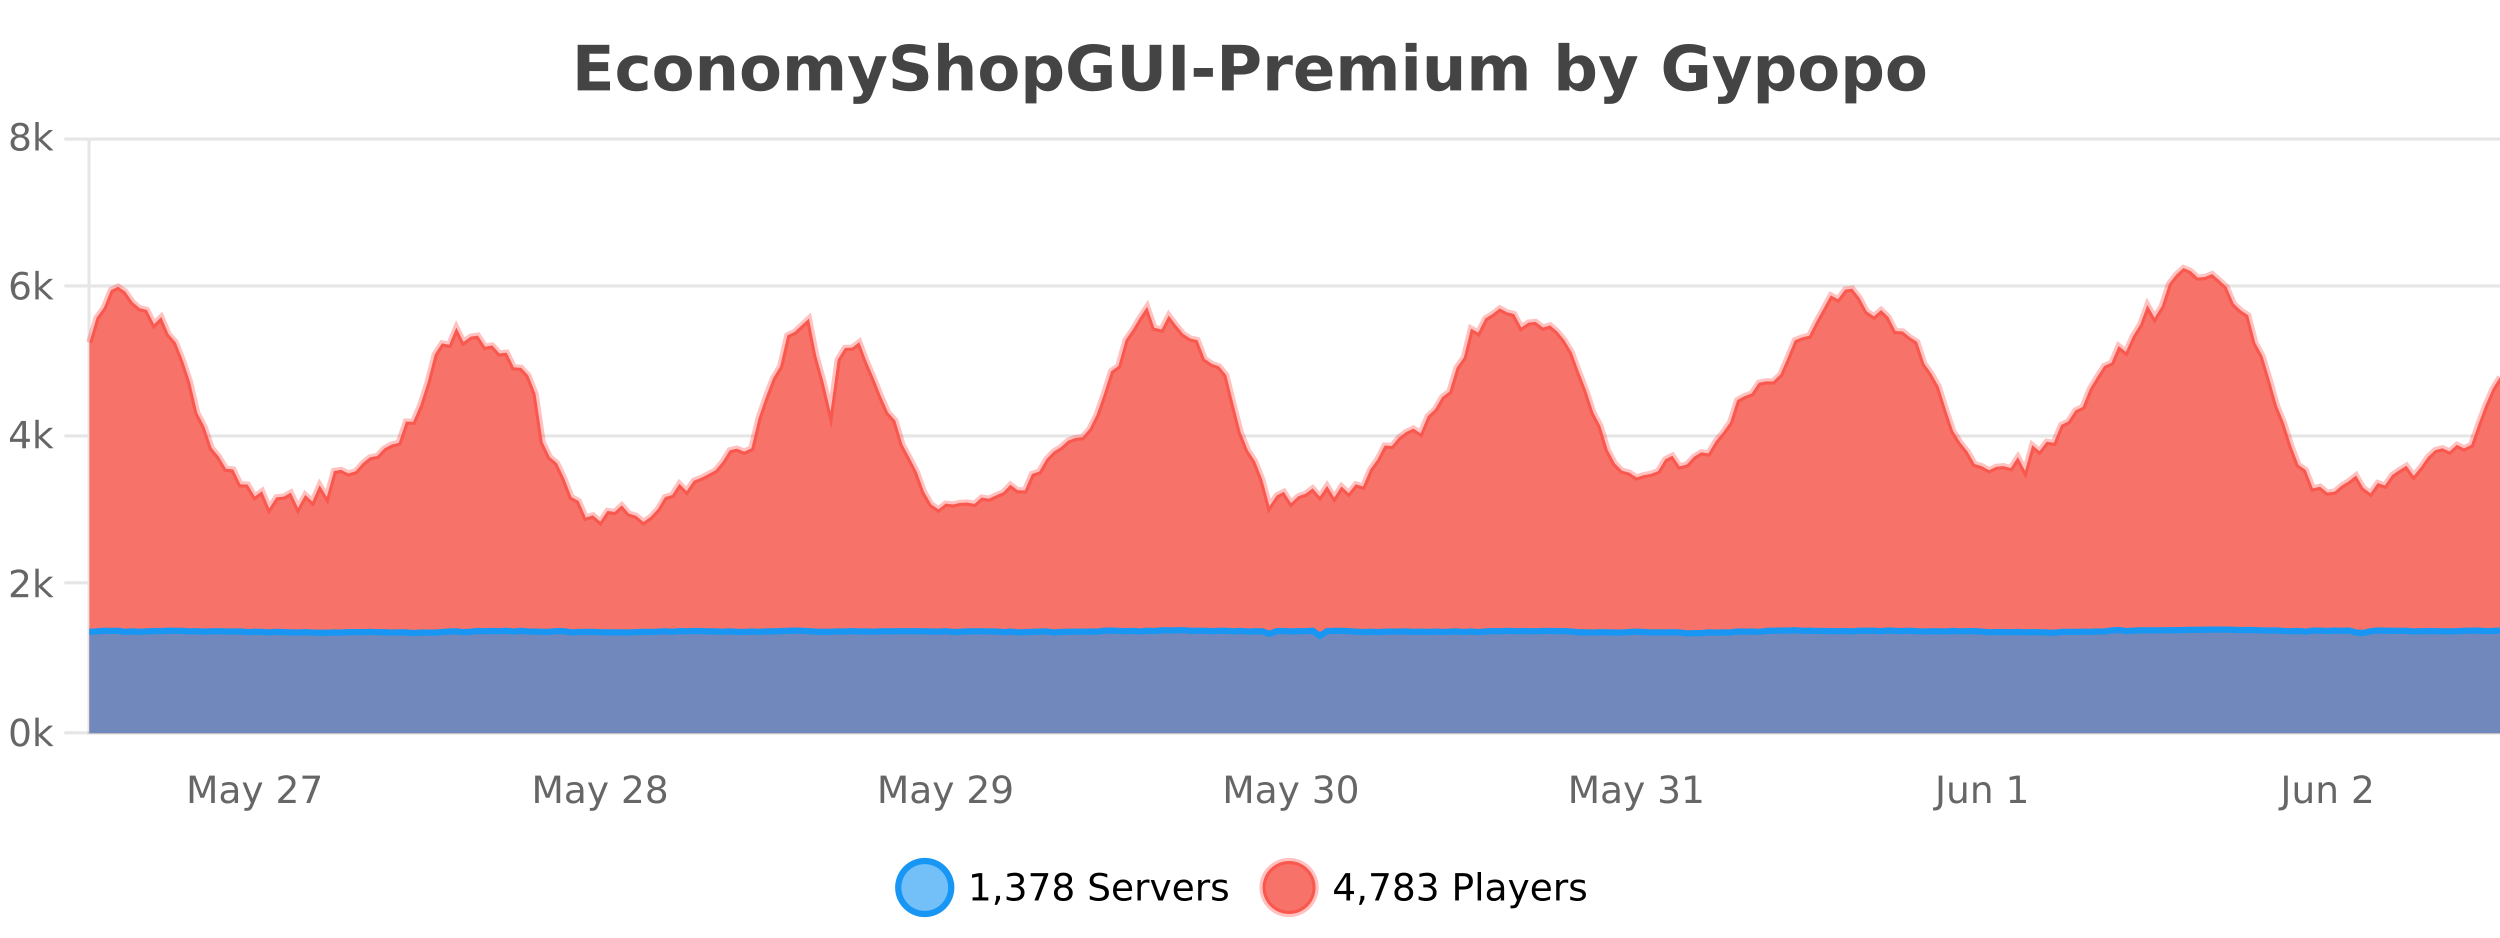 <?xml version="1.0" encoding="UTF-8"?>
<svg xmlns="http://www.w3.org/2000/svg" xmlns:xlink="http://www.w3.org/1999/xlink" width="800pt" height="300pt" viewBox="0 0 800 300" version="1.1">
<defs>
<clipPath id="clip1">
  <path d="M 259 263 L 333 263 L 333 300 L 259 300 Z M 259 263 "/>
</clipPath>
<clipPath id="clip2">
  <path d="M 375 263 L 450 263 L 450 300 L 375 300 Z M 375 263 "/>
</clipPath>
<clipPath id="clip3">
  <path d="M 28.586 85 L 800 85 L 800 234.602 L 28.586 234.602 Z M 28.586 85 "/>
</clipPath>
<clipPath id="clip4">
  <path d="M 27.586 57 L 800 57 L 800 196 L 27.586 196 Z M 27.586 57 "/>
</clipPath>
<clipPath id="clip5">
  <path d="M 28.586 201 L 800 201 L 800 234.602 L 28.586 234.602 Z M 28.586 201 "/>
</clipPath>
<clipPath id="clip6">
  <path d="M 27.586 173 L 800 173 L 800 232 L 27.586 232 Z M 27.586 173 "/>
</clipPath>
</defs>
<g id="surface7545271">
<rect x="0" y="0" width="800" height="300" style="fill:rgb(100%,100%,100%);fill-opacity:1;stroke:none;"/>
<path style="fill:none;stroke-width:1;stroke-linecap:butt;stroke-linejoin:miter;stroke:rgb(0%,0%,0%);stroke-opacity:0.098;stroke-miterlimit:10;" d="M 29 234.5 L 800 234.5 "/>
<path style="fill:none;stroke-width:1;stroke-linecap:butt;stroke-linejoin:miter;stroke:rgb(0%,0%,0%);stroke-opacity:0.098;stroke-miterlimit:10;" d="M 20.586 234.5 L 28 234.5 "/>
<path style="fill:none;stroke-width:1;stroke-linecap:butt;stroke-linejoin:miter;stroke:rgb(0%,0%,0%);stroke-opacity:0.098;stroke-miterlimit:10;" d="M 29 186.5 L 800 186.5 "/>
<path style="fill:none;stroke-width:1;stroke-linecap:butt;stroke-linejoin:miter;stroke:rgb(0%,0%,0%);stroke-opacity:0.098;stroke-miterlimit:10;" d="M 20.586 186.5 L 28 186.5 "/>
<path style="fill:none;stroke-width:1;stroke-linecap:butt;stroke-linejoin:miter;stroke:rgb(0%,0%,0%);stroke-opacity:0.098;stroke-miterlimit:10;" d="M 29 139.5 L 800 139.5 "/>
<path style="fill:none;stroke-width:1;stroke-linecap:butt;stroke-linejoin:miter;stroke:rgb(0%,0%,0%);stroke-opacity:0.098;stroke-miterlimit:10;" d="M 20.586 139.5 L 28 139.5 "/>
<path style="fill:none;stroke-width:1;stroke-linecap:butt;stroke-linejoin:miter;stroke:rgb(0%,0%,0%);stroke-opacity:0.098;stroke-miterlimit:10;" d="M 29 91.5 L 800 91.5 "/>
<path style="fill:none;stroke-width:1;stroke-linecap:butt;stroke-linejoin:miter;stroke:rgb(0%,0%,0%);stroke-opacity:0.098;stroke-miterlimit:10;" d="M 20.586 91.5 L 28 91.5 "/>
<path style="fill:none;stroke-width:1;stroke-linecap:butt;stroke-linejoin:miter;stroke:rgb(0%,0%,0%);stroke-opacity:0.098;stroke-miterlimit:10;" d="M 29 44.5 L 800 44.5 "/>
<path style="fill:none;stroke-width:1;stroke-linecap:butt;stroke-linejoin:miter;stroke:rgb(0%,0%,0%);stroke-opacity:0.098;stroke-miterlimit:10;" d="M 20.586 44.5 L 28 44.5 "/>
<path style=" stroke:none;fill-rule:nonzero;fill:rgb(9.02%,58.824%,95.294%);fill-opacity:0.6;" d="M 304.402 284 C 304.402 288.688 300.605 292.484 295.918 292.484 C 291.234 292.484 287.434 288.688 287.434 284 C 287.434 279.312 291.234 275.516 295.918 275.516 C 300.605 275.516 304.402 279.312 304.402 284 Z M 304.402 284 "/>
<g clip-path="url(#clip1)" clip-rule="nonzero">
<path style="fill:none;stroke-width:2;stroke-linecap:butt;stroke-linejoin:miter;stroke:rgb(9.02%,58.824%,95.294%);stroke-opacity:1;stroke-miterlimit:10;" d="M 304.402 284 C 304.402 288.688 300.605 292.484 295.918 292.484 C 291.234 292.484 287.434 288.688 287.434 284 C 287.434 279.312 291.234 275.516 295.918 275.516 C 300.605 275.516 304.402 279.312 304.402 284 Z M 304.402 284 "/>
</g>
<path style=" stroke:none;fill-rule:nonzero;fill:rgb(0%,0%,0%);fill-opacity:1;" d="M 311.219 287.156 L 313.156 287.156 L 313.156 280.484 L 311.047 280.906 L 311.047 279.828 L 313.141 279.406 L 314.328 279.406 L 314.328 287.156 L 316.266 287.156 L 316.266 288.156 L 311.219 288.156 Z M 318.773 286.672 L 320.008 286.672 L 320.008 287.672 L 319.055 289.547 L 318.289 289.547 L 318.773 287.672 Z M 326.055 283.438 C 326.617 283.562 327.055 283.82 327.367 284.203 C 327.688 284.578 327.852 285.047 327.852 285.609 C 327.852 286.477 327.555 287.148 326.961 287.625 C 326.367 288.094 325.523 288.328 324.43 288.328 C 324.062 288.328 323.684 288.289 323.289 288.219 C 322.902 288.148 322.508 288.039 322.102 287.891 L 322.102 286.75 C 322.422 286.938 322.777 287.086 323.164 287.188 C 323.559 287.281 323.969 287.328 324.398 287.328 C 325.137 287.328 325.699 287.184 326.086 286.891 C 326.48 286.602 326.68 286.172 326.68 285.609 C 326.68 285.102 326.496 284.699 326.133 284.406 C 325.766 284.117 325.266 283.969 324.633 283.969 L 323.602 283.969 L 323.602 283 L 324.68 283 C 325.25 283 325.695 282.887 326.008 282.656 C 326.32 282.418 326.477 282.078 326.477 281.641 C 326.477 281.195 326.312 280.852 325.992 280.609 C 325.68 280.371 325.227 280.25 324.633 280.25 C 324.297 280.25 323.945 280.289 323.57 280.359 C 323.203 280.422 322.797 280.527 322.352 280.672 L 322.352 279.625 C 322.809 279.5 323.23 279.406 323.617 279.344 C 324.012 279.281 324.383 279.25 324.727 279.25 C 325.633 279.25 326.344 279.453 326.867 279.859 C 327.387 280.266 327.648 280.82 327.648 281.516 C 327.648 282.008 327.508 282.418 327.227 282.75 C 326.953 283.086 326.562 283.312 326.055 283.438 Z M 329.801 279.406 L 335.426 279.406 L 335.426 279.906 L 332.254 288.156 L 331.02 288.156 L 334.004 280.406 L 329.801 280.406 Z M 340.266 284 C 339.703 284 339.258 284.152 338.938 284.453 C 338.613 284.758 338.453 285.168 338.453 285.688 C 338.453 286.219 338.613 286.637 338.938 286.938 C 339.258 287.242 339.703 287.391 340.266 287.391 C 340.828 287.391 341.27 287.242 341.594 286.938 C 341.914 286.637 342.078 286.219 342.078 285.688 C 342.078 285.168 341.914 284.758 341.594 284.453 C 341.281 284.152 340.836 284 340.266 284 Z M 339.078 283.5 C 338.578 283.375 338.18 283.141 337.891 282.797 C 337.609 282.445 337.469 282.016 337.469 281.516 C 337.469 280.82 337.719 280.266 338.219 279.859 C 338.719 279.453 339.398 279.25 340.266 279.25 C 341.141 279.25 341.82 279.453 342.312 279.859 C 342.812 280.266 343.062 280.82 343.062 281.516 C 343.062 282.016 342.922 282.445 342.641 282.797 C 342.359 283.141 341.961 283.375 341.453 283.5 C 342.023 283.637 342.469 283.898 342.781 284.281 C 343.102 284.668 343.266 285.137 343.266 285.688 C 343.266 286.543 343.004 287.199 342.484 287.656 C 341.973 288.105 341.234 288.328 340.266 288.328 C 339.305 288.328 338.566 288.105 338.047 287.656 C 337.523 287.199 337.266 286.543 337.266 285.688 C 337.266 285.137 337.426 284.668 337.75 284.281 C 338.07 283.898 338.516 283.637 339.078 283.5 Z M 338.656 281.625 C 338.656 282.086 338.797 282.438 339.078 282.688 C 339.359 282.938 339.754 283.062 340.266 283.062 C 340.773 283.062 341.172 282.938 341.453 282.688 C 341.742 282.438 341.891 282.086 341.891 281.625 C 341.891 281.18 341.742 280.828 341.453 280.578 C 341.172 280.32 340.773 280.188 340.266 280.188 C 339.754 280.188 339.359 280.32 339.078 280.578 C 338.797 280.828 338.656 281.18 338.656 281.625 Z M 354.32 279.688 L 354.32 280.844 C 353.871 280.637 353.445 280.48 353.039 280.375 C 352.641 280.262 352.262 280.203 351.898 280.203 C 351.25 280.203 350.75 280.328 350.398 280.578 C 350.055 280.828 349.883 281.188 349.883 281.656 C 349.883 282.043 349.996 282.336 350.227 282.531 C 350.453 282.73 350.898 282.887 351.555 283 L 352.258 283.156 C 353.141 283.324 353.793 283.621 354.211 284.047 C 354.637 284.465 354.852 285.027 354.852 285.734 C 354.852 286.59 354.562 287.234 353.992 287.672 C 353.43 288.109 352.594 288.328 351.492 288.328 C 351.086 288.328 350.648 288.281 350.18 288.188 C 349.711 288.094 349.227 287.953 348.727 287.766 L 348.727 286.547 C 349.203 286.82 349.672 287.023 350.133 287.156 C 350.602 287.293 351.055 287.359 351.492 287.359 C 352.168 287.359 352.688 287.23 353.055 286.969 C 353.43 286.699 353.617 286.32 353.617 285.828 C 353.617 285.402 353.48 285.07 353.211 284.828 C 352.949 284.578 352.516 284.398 351.914 284.281 L 351.195 284.141 C 350.309 283.965 349.668 283.688 349.273 283.312 C 348.887 282.938 348.695 282.418 348.695 281.75 C 348.695 280.969 348.965 280.359 349.508 279.922 C 350.047 279.477 350.797 279.25 351.758 279.25 C 352.172 279.25 352.59 279.289 353.008 279.359 C 353.434 279.434 353.871 279.543 354.32 279.688 Z M 362.266 284.609 L 362.266 285.125 L 357.297 285.125 C 357.348 285.875 357.57 286.445 357.969 286.828 C 358.375 287.215 358.93 287.406 359.641 287.406 C 360.055 287.406 360.457 287.359 360.844 287.266 C 361.238 287.164 361.629 287.008 362.016 286.797 L 362.016 287.828 C 361.617 287.984 361.219 288.105 360.812 288.188 C 360.406 288.281 359.992 288.328 359.578 288.328 C 358.535 288.328 357.707 288.027 357.094 287.422 C 356.477 286.809 356.172 285.98 356.172 284.938 C 356.172 283.867 356.461 283.016 357.047 282.391 C 357.629 281.758 358.41 281.438 359.391 281.438 C 360.273 281.438 360.973 281.727 361.484 282.297 C 362.004 282.859 362.266 283.633 362.266 284.609 Z M 361.188 284.281 C 361.176 283.699 361.008 283.23 360.688 282.875 C 360.363 282.523 359.938 282.344 359.406 282.344 C 358.801 282.344 358.316 282.516 357.953 282.859 C 357.598 283.203 357.395 283.684 357.344 284.297 Z M 367.836 282.594 C 367.711 282.531 367.574 282.484 367.43 282.453 C 367.293 282.414 367.137 282.391 366.961 282.391 C 366.355 282.391 365.887 282.59 365.555 282.984 C 365.23 283.383 365.07 283.953 365.07 284.703 L 365.07 288.156 L 363.992 288.156 L 363.992 281.594 L 365.07 281.594 L 365.07 282.609 C 365.297 282.215 365.594 281.922 365.961 281.734 C 366.324 281.539 366.766 281.438 367.289 281.438 C 367.359 281.438 367.438 281.445 367.523 281.453 C 367.617 281.465 367.715 281.48 367.82 281.5 Z M 368.195 281.594 L 369.336 281.594 L 371.383 287.094 L 373.445 281.594 L 374.586 281.594 L 372.117 288.156 L 370.648 288.156 Z M 381.688 284.609 L 381.688 285.125 L 376.719 285.125 C 376.77 285.875 376.992 286.445 377.391 286.828 C 377.797 287.215 378.352 287.406 379.062 287.406 C 379.477 287.406 379.879 287.359 380.266 287.266 C 380.66 287.164 381.051 287.008 381.438 286.797 L 381.438 287.828 C 381.039 287.984 380.641 288.105 380.234 288.188 C 379.828 288.281 379.414 288.328 379 288.328 C 377.957 288.328 377.129 288.027 376.516 287.422 C 375.898 286.809 375.594 285.98 375.594 284.938 C 375.594 283.867 375.883 283.016 376.469 282.391 C 377.051 281.758 377.832 281.438 378.812 281.438 C 379.695 281.438 380.395 281.727 380.906 282.297 C 381.426 282.859 381.688 283.633 381.688 284.609 Z M 380.609 284.281 C 380.598 283.699 380.43 283.23 380.109 282.875 C 379.785 282.523 379.359 282.344 378.828 282.344 C 378.223 282.344 377.738 282.516 377.375 282.859 C 377.02 283.203 376.816 283.684 376.766 284.297 Z M 387.258 282.594 C 387.133 282.531 386.996 282.484 386.852 282.453 C 386.715 282.414 386.559 282.391 386.383 282.391 C 385.777 282.391 385.309 282.59 384.977 282.984 C 384.652 283.383 384.492 283.953 384.492 284.703 L 384.492 288.156 L 383.414 288.156 L 383.414 281.594 L 384.492 281.594 L 384.492 282.609 C 384.719 282.215 385.016 281.922 385.383 281.734 C 385.746 281.539 386.188 281.438 386.711 281.438 C 386.781 281.438 386.859 281.445 386.945 281.453 C 387.039 281.465 387.137 281.48 387.242 281.5 Z M 392.562 281.781 L 392.562 282.812 C 392.258 282.656 391.941 282.543 391.609 282.469 C 391.285 282.387 390.945 282.344 390.594 282.344 C 390.062 282.344 389.66 282.43 389.391 282.594 C 389.117 282.75 388.984 282.996 388.984 283.328 C 388.984 283.578 389.078 283.777 389.266 283.922 C 389.461 284.059 389.852 284.188 390.438 284.312 L 390.797 284.406 C 391.566 284.562 392.113 284.793 392.438 285.094 C 392.758 285.398 392.922 285.812 392.922 286.344 C 392.922 286.961 392.676 287.445 392.188 287.797 C 391.707 288.152 391.047 288.328 390.203 288.328 C 389.848 288.328 389.477 288.289 389.094 288.219 C 388.719 288.156 388.32 288.059 387.906 287.922 L 387.906 286.797 C 388.301 287.008 388.691 287.164 389.078 287.266 C 389.461 287.371 389.848 287.422 390.234 287.422 C 390.734 287.422 391.117 287.34 391.391 287.172 C 391.672 286.996 391.812 286.746 391.812 286.422 C 391.812 286.133 391.711 285.906 391.516 285.75 C 391.316 285.594 390.883 285.445 390.219 285.297 L 389.844 285.219 C 389.176 285.074 388.691 284.855 388.391 284.562 C 388.098 284.273 387.953 283.875 387.953 283.375 C 387.953 282.75 388.172 282.273 388.609 281.938 C 389.047 281.605 389.664 281.438 390.469 281.438 C 390.863 281.438 391.238 281.469 391.594 281.531 C 391.945 281.586 392.27 281.668 392.562 281.781 Z M 305.918 277.016 "/>
<path style=" stroke:none;fill-rule:nonzero;fill:rgb(96.863%,44.706%,40.784%);fill-opacity:1;" d="M 420.988 284 C 420.988 288.688 417.191 292.484 412.504 292.484 C 407.82 292.484 404.02 288.688 404.02 284 C 404.02 279.312 407.82 275.516 412.504 275.516 C 417.191 275.516 420.988 279.312 420.988 284 Z M 420.988 284 "/>
<g clip-path="url(#clip2)" clip-rule="nonzero">
<path style="fill:none;stroke-width:2;stroke-linecap:butt;stroke-linejoin:miter;stroke:rgb(100%,4.706%,0%);stroke-opacity:0.247;stroke-miterlimit:10;" d="M 420.988 284 C 420.988 288.688 417.191 292.484 412.504 292.484 C 407.82 292.484 404.02 288.688 404.02 284 C 404.02 279.312 407.82 275.516 412.504 275.516 C 417.191 275.516 420.988 279.312 420.988 284 Z M 420.988 284 "/>
</g>
<path style=" stroke:none;fill-rule:nonzero;fill:rgb(0%,0%,0%);fill-opacity:1;" d="M 430.852 280.438 L 427.867 285.109 L 430.852 285.109 Z M 430.539 279.406 L 432.039 279.406 L 432.039 285.109 L 433.289 285.109 L 433.289 286.094 L 432.039 286.094 L 432.039 288.156 L 430.852 288.156 L 430.852 286.094 L 426.914 286.094 L 426.914 284.953 Z M 435.359 286.672 L 436.594 286.672 L 436.594 287.672 L 435.641 289.547 L 434.875 289.547 L 435.359 287.672 Z M 438.75 279.406 L 444.375 279.406 L 444.375 279.906 L 441.203 288.156 L 439.969 288.156 L 442.953 280.406 L 438.75 280.406 Z M 449.215 284 C 448.652 284 448.207 284.152 447.887 284.453 C 447.562 284.758 447.402 285.168 447.402 285.688 C 447.402 286.219 447.562 286.637 447.887 286.938 C 448.207 287.242 448.652 287.391 449.215 287.391 C 449.777 287.391 450.219 287.242 450.543 286.938 C 450.863 286.637 451.027 286.219 451.027 285.688 C 451.027 285.168 450.863 284.758 450.543 284.453 C 450.23 284.152 449.785 284 449.215 284 Z M 448.027 283.5 C 447.527 283.375 447.129 283.141 446.84 282.797 C 446.559 282.445 446.418 282.016 446.418 281.516 C 446.418 280.82 446.668 280.266 447.168 279.859 C 447.668 279.453 448.348 279.25 449.215 279.25 C 450.09 279.25 450.77 279.453 451.262 279.859 C 451.762 280.266 452.012 280.82 452.012 281.516 C 452.012 282.016 451.871 282.445 451.59 282.797 C 451.309 283.141 450.91 283.375 450.402 283.5 C 450.973 283.637 451.418 283.898 451.73 284.281 C 452.051 284.668 452.215 285.137 452.215 285.688 C 452.215 286.543 451.953 287.199 451.434 287.656 C 450.922 288.105 450.184 288.328 449.215 288.328 C 448.254 288.328 447.516 288.105 446.996 287.656 C 446.473 287.199 446.215 286.543 446.215 285.688 C 446.215 285.137 446.375 284.668 446.699 284.281 C 447.02 283.898 447.465 283.637 448.027 283.5 Z M 447.605 281.625 C 447.605 282.086 447.746 282.438 448.027 282.688 C 448.309 282.938 448.703 283.062 449.215 283.062 C 449.723 283.062 450.121 282.938 450.402 282.688 C 450.691 282.438 450.84 282.086 450.84 281.625 C 450.84 281.18 450.691 280.828 450.402 280.578 C 450.121 280.32 449.723 280.188 449.215 280.188 C 448.703 280.188 448.309 280.32 448.027 280.578 C 447.746 280.828 447.605 281.18 447.605 281.625 Z M 457.914 283.438 C 458.477 283.562 458.914 283.82 459.227 284.203 C 459.547 284.578 459.711 285.047 459.711 285.609 C 459.711 286.477 459.414 287.148 458.82 287.625 C 458.227 288.094 457.383 288.328 456.289 288.328 C 455.922 288.328 455.543 288.289 455.148 288.219 C 454.762 288.148 454.367 288.039 453.961 287.891 L 453.961 286.75 C 454.281 286.938 454.637 287.086 455.023 287.188 C 455.418 287.281 455.828 287.328 456.258 287.328 C 456.996 287.328 457.559 287.184 457.945 286.891 C 458.34 286.602 458.539 286.172 458.539 285.609 C 458.539 285.102 458.355 284.699 457.992 284.406 C 457.625 284.117 457.125 283.969 456.492 283.969 L 455.461 283.969 L 455.461 283 L 456.539 283 C 457.109 283 457.555 282.887 457.867 282.656 C 458.18 282.418 458.336 282.078 458.336 281.641 C 458.336 281.195 458.172 280.852 457.852 280.609 C 457.539 280.371 457.086 280.25 456.492 280.25 C 456.156 280.25 455.805 280.289 455.43 280.359 C 455.062 280.422 454.656 280.527 454.211 280.672 L 454.211 279.625 C 454.668 279.5 455.09 279.406 455.477 279.344 C 455.871 279.281 456.242 279.25 456.586 279.25 C 457.492 279.25 458.203 279.453 458.727 279.859 C 459.246 280.266 459.508 280.82 459.508 281.516 C 459.508 282.008 459.367 282.418 459.086 282.75 C 458.812 283.086 458.422 283.312 457.914 283.438 Z M 466.844 280.375 L 466.844 283.672 L 468.328 283.672 C 468.879 283.672 469.305 283.531 469.609 283.25 C 469.91 282.961 470.062 282.547 470.062 282.016 C 470.062 281.496 469.91 281.094 469.609 280.812 C 469.305 280.523 468.879 280.375 468.328 280.375 Z M 465.656 279.406 L 468.328 279.406 C 469.316 279.406 470.062 279.633 470.562 280.078 C 471.062 280.516 471.312 281.164 471.312 282.016 C 471.312 282.883 471.062 283.539 470.562 283.984 C 470.062 284.422 469.316 284.641 468.328 284.641 L 466.844 284.641 L 466.844 288.156 L 465.656 288.156 Z M 472.848 279.031 L 473.926 279.031 L 473.926 288.156 L 472.848 288.156 Z M 479.164 284.859 C 478.297 284.859 477.695 284.961 477.352 285.156 C 477.016 285.355 476.852 285.695 476.852 286.172 C 476.852 286.559 476.977 286.867 477.227 287.094 C 477.484 287.312 477.828 287.422 478.258 287.422 C 478.859 287.422 479.34 287.215 479.695 286.797 C 480.059 286.371 480.242 285.805 480.242 285.094 L 480.242 284.859 Z M 481.32 284.406 L 481.32 288.156 L 480.242 288.156 L 480.242 287.156 C 479.992 287.555 479.684 287.852 479.32 288.047 C 478.953 288.234 478.508 288.328 477.977 288.328 C 477.297 288.328 476.762 288.141 476.367 287.766 C 475.969 287.383 475.773 286.875 475.773 286.25 C 475.773 285.512 476.016 284.953 476.508 284.578 C 477.008 284.203 477.746 284.016 478.727 284.016 L 480.242 284.016 L 480.242 283.906 C 480.242 283.406 480.074 283.023 479.742 282.75 C 479.418 282.48 478.965 282.344 478.383 282.344 C 478.008 282.344 477.637 282.391 477.273 282.484 C 476.918 282.578 476.578 282.715 476.258 282.891 L 476.258 281.891 C 476.652 281.734 477.031 281.621 477.398 281.547 C 477.773 281.477 478.137 281.438 478.492 281.438 C 479.438 281.438 480.148 281.684 480.617 282.172 C 481.086 282.664 481.32 283.406 481.32 284.406 Z M 486.27 288.766 C 485.965 289.547 485.668 290.055 485.379 290.297 C 485.086 290.535 484.699 290.656 484.223 290.656 L 483.363 290.656 L 483.363 289.75 L 483.988 289.75 C 484.289 289.75 484.52 289.676 484.676 289.531 C 484.84 289.395 485.023 289.066 485.223 288.547 L 485.426 288.047 L 482.77 281.594 L 483.91 281.594 L 485.957 286.719 L 488.02 281.594 L 489.16 281.594 Z M 496.262 284.609 L 496.262 285.125 L 491.293 285.125 C 491.344 285.875 491.566 286.445 491.965 286.828 C 492.371 287.215 492.926 287.406 493.637 287.406 C 494.051 287.406 494.453 287.359 494.84 287.266 C 495.234 287.164 495.625 287.008 496.012 286.797 L 496.012 287.828 C 495.613 287.984 495.215 288.105 494.809 288.188 C 494.402 288.281 493.988 288.328 493.574 288.328 C 492.531 288.328 491.703 288.027 491.09 287.422 C 490.473 286.809 490.168 285.98 490.168 284.938 C 490.168 283.867 490.457 283.016 491.043 282.391 C 491.625 281.758 492.406 281.438 493.387 281.438 C 494.27 281.438 494.969 281.727 495.48 282.297 C 496 282.859 496.262 283.633 496.262 284.609 Z M 495.184 284.281 C 495.172 283.699 495.004 283.23 494.684 282.875 C 494.359 282.523 493.934 282.344 493.402 282.344 C 492.797 282.344 492.312 282.516 491.949 282.859 C 491.594 283.203 491.391 283.684 491.34 284.297 Z M 501.832 282.594 C 501.707 282.531 501.57 282.484 501.426 282.453 C 501.289 282.414 501.133 282.391 500.957 282.391 C 500.352 282.391 499.883 282.59 499.551 282.984 C 499.227 283.383 499.066 283.953 499.066 284.703 L 499.066 288.156 L 497.988 288.156 L 497.988 281.594 L 499.066 281.594 L 499.066 282.609 C 499.293 282.215 499.59 281.922 499.957 281.734 C 500.32 281.539 500.762 281.438 501.285 281.438 C 501.355 281.438 501.434 281.445 501.52 281.453 C 501.613 281.465 501.711 281.48 501.816 281.5 Z M 507.141 281.781 L 507.141 282.812 C 506.836 282.656 506.52 282.543 506.188 282.469 C 505.863 282.387 505.523 282.344 505.172 282.344 C 504.641 282.344 504.238 282.43 503.969 282.594 C 503.695 282.75 503.562 282.996 503.562 283.328 C 503.562 283.578 503.656 283.777 503.844 283.922 C 504.039 284.059 504.43 284.188 505.016 284.312 L 505.375 284.406 C 506.145 284.562 506.691 284.793 507.016 285.094 C 507.336 285.398 507.5 285.812 507.5 286.344 C 507.5 286.961 507.254 287.445 506.766 287.797 C 506.285 288.152 505.625 288.328 504.781 288.328 C 504.426 288.328 504.055 288.289 503.672 288.219 C 503.297 288.156 502.898 288.059 502.484 287.922 L 502.484 286.797 C 502.879 287.008 503.27 287.164 503.656 287.266 C 504.039 287.371 504.426 287.422 504.812 287.422 C 505.312 287.422 505.695 287.34 505.969 287.172 C 506.25 286.996 506.391 286.746 506.391 286.422 C 506.391 286.133 506.289 285.906 506.094 285.75 C 505.895 285.594 505.461 285.445 504.797 285.297 L 504.422 285.219 C 503.754 285.074 503.27 284.855 502.969 284.562 C 502.676 284.273 502.531 283.875 502.531 283.375 C 502.531 282.75 502.75 282.273 503.188 281.938 C 503.625 281.605 504.242 281.438 505.047 281.438 C 505.441 281.438 505.816 281.469 506.172 281.531 C 506.523 281.586 506.848 281.668 507.141 281.781 Z M 422.504 277.016 "/>
<path style=" stroke:none;fill-rule:nonzero;fill:rgb(26.667%,26.667%,26.667%);fill-opacity:1;" d="M 184.844 14.344 L 194.984 14.344 L 194.984 17.188 L 188.594 17.188 L 188.594 19.891 L 194.609 19.891 L 194.609 22.734 L 188.594 22.734 L 188.594 26.078 L 195.203 26.078 L 195.203 28.922 L 184.844 28.922 Z M 207.18 18.328 L 207.18 21.172 C 206.711 20.852 206.234 20.609 205.758 20.453 C 205.277 20.297 204.777 20.219 204.258 20.219 C 203.289 20.219 202.527 20.508 201.977 21.078 C 201.434 21.641 201.164 22.438 201.164 23.469 C 201.164 24.492 201.434 25.289 201.977 25.859 C 202.527 26.422 203.289 26.703 204.258 26.703 C 204.809 26.703 205.328 26.625 205.82 26.469 C 206.309 26.305 206.762 26.059 207.18 25.734 L 207.18 28.594 C 206.637 28.805 206.086 28.953 205.523 29.047 C 204.961 29.148 204.391 29.203 203.82 29.203 C 201.852 29.203 200.309 28.699 199.195 27.688 C 198.078 26.68 197.523 25.273 197.523 23.469 C 197.523 21.656 198.078 20.246 199.195 19.234 C 200.309 18.227 201.852 17.719 203.82 17.719 C 204.391 17.719 204.953 17.773 205.508 17.875 C 206.07 17.969 206.625 18.121 207.18 18.328 Z M 215.406 20.219 C 214.625 20.219 214.031 20.5 213.625 21.062 C 213.219 21.617 213.016 22.418 213.016 23.469 C 213.016 24.512 213.219 25.312 213.625 25.875 C 214.031 26.43 214.625 26.703 215.406 26.703 C 216.164 26.703 216.742 26.43 217.141 25.875 C 217.547 25.312 217.75 24.512 217.75 23.469 C 217.75 22.418 217.547 21.617 217.141 21.062 C 216.742 20.5 216.164 20.219 215.406 20.219 Z M 215.406 17.719 C 217.281 17.719 218.742 18.23 219.797 19.25 C 220.859 20.262 221.391 21.668 221.391 23.469 C 221.391 25.262 220.859 26.668 219.797 27.688 C 218.742 28.699 217.281 29.203 215.406 29.203 C 213.508 29.203 212.031 28.699 210.969 27.688 C 209.906 26.668 209.375 25.262 209.375 23.469 C 209.375 21.668 209.906 20.262 210.969 19.25 C 212.031 18.23 213.508 17.719 215.406 17.719 Z M 234.93 22.266 L 234.93 28.922 L 231.414 28.922 L 231.414 23.828 C 231.414 22.883 231.391 22.23 231.352 21.875 C 231.309 21.512 231.234 21.246 231.133 21.078 C 230.996 20.852 230.809 20.672 230.57 20.547 C 230.34 20.422 230.074 20.359 229.773 20.359 C 229.043 20.359 228.469 20.641 228.055 21.203 C 227.637 21.766 227.43 22.547 227.43 23.547 L 227.43 28.922 L 223.945 28.922 L 223.945 17.984 L 227.43 17.984 L 227.43 19.578 C 227.961 18.945 228.523 18.477 229.117 18.172 C 229.711 17.871 230.359 17.719 231.07 17.719 C 232.34 17.719 233.297 18.109 233.945 18.891 C 234.602 19.664 234.93 20.789 234.93 22.266 Z M 243.387 20.219 C 242.605 20.219 242.012 20.5 241.605 21.062 C 241.199 21.617 240.996 22.418 240.996 23.469 C 240.996 24.512 241.199 25.312 241.605 25.875 C 242.012 26.43 242.605 26.703 243.387 26.703 C 244.145 26.703 244.723 26.43 245.121 25.875 C 245.527 25.312 245.73 24.512 245.73 23.469 C 245.73 22.418 245.527 21.617 245.121 21.062 C 244.723 20.5 244.145 20.219 243.387 20.219 Z M 243.387 17.719 C 245.262 17.719 246.723 18.23 247.777 19.25 C 248.84 20.262 249.371 21.668 249.371 23.469 C 249.371 25.262 248.84 26.668 247.777 27.688 C 246.723 28.699 245.262 29.203 243.387 29.203 C 241.488 29.203 240.012 28.699 238.949 27.688 C 237.887 26.668 237.355 25.262 237.355 23.469 C 237.355 21.668 237.887 20.262 238.949 19.25 C 240.012 18.23 241.488 17.719 243.387 17.719 Z M 262.047 19.797 C 262.492 19.121 263.02 18.605 263.625 18.25 C 264.238 17.898 264.91 17.719 265.641 17.719 C 266.891 17.719 267.844 18.109 268.5 18.891 C 269.164 19.664 269.5 20.789 269.5 22.266 L 269.5 28.922 L 265.984 28.922 L 265.984 23.219 C 265.984 23.137 265.984 23.047 265.984 22.953 C 265.992 22.859 266 22.73 266 22.562 C 266 21.793 265.883 21.234 265.656 20.891 C 265.426 20.539 265.055 20.359 264.547 20.359 C 263.891 20.359 263.379 20.637 263.016 21.188 C 262.648 21.73 262.461 22.516 262.453 23.547 L 262.453 28.922 L 258.938 28.922 L 258.938 23.219 C 258.938 22.012 258.832 21.234 258.625 20.891 C 258.414 20.539 258.047 20.359 257.516 20.359 C 256.836 20.359 256.316 20.637 255.953 21.188 C 255.586 21.73 255.406 22.516 255.406 23.547 L 255.406 28.922 L 251.891 28.922 L 251.891 17.984 L 255.406 17.984 L 255.406 19.578 C 255.844 18.965 256.336 18.5 256.891 18.188 C 257.441 17.875 258.055 17.719 258.734 17.719 C 259.484 17.719 260.148 17.902 260.734 18.266 C 261.316 18.633 261.754 19.141 262.047 19.797 Z M 271.328 17.984 L 274.812 17.984 L 277.766 25.406 L 280.266 17.984 L 283.75 17.984 L 279.156 29.953 C 278.695 31.172 278.156 32.02 277.531 32.5 C 276.914 32.988 276.109 33.234 275.109 33.234 L 273.078 33.234 L 273.078 30.938 L 274.172 30.938 C 274.766 30.938 275.195 30.844 275.469 30.656 C 275.738 30.469 275.945 30.129 276.094 29.641 L 276.203 29.344 Z M 296.098 14.797 L 296.098 17.891 C 295.293 17.527 294.512 17.258 293.754 17.078 C 292.992 16.891 292.273 16.797 291.598 16.797 C 290.699 16.797 290.035 16.922 289.598 17.172 C 289.168 17.422 288.957 17.809 288.957 18.328 C 288.957 18.715 289.102 19.016 289.395 19.234 C 289.684 19.453 290.211 19.641 290.973 19.797 L 292.566 20.125 C 294.191 20.449 295.34 20.945 296.02 21.609 C 296.707 22.277 297.051 23.219 297.051 24.438 C 297.051 26.043 296.57 27.242 295.613 28.031 C 294.664 28.812 293.211 29.203 291.254 29.203 C 290.324 29.203 289.395 29.113 288.457 28.938 C 287.527 28.762 286.602 28.5 285.676 28.156 L 285.676 24.984 C 286.602 25.484 287.496 25.859 288.363 26.109 C 289.238 26.359 290.082 26.484 290.895 26.484 C 291.715 26.484 292.34 26.352 292.77 26.078 C 293.207 25.797 293.426 25.402 293.426 24.891 C 293.426 24.445 293.273 24.094 292.973 23.844 C 292.68 23.594 292.09 23.371 291.207 23.172 L 289.754 22.859 C 288.293 22.547 287.227 22.055 286.551 21.375 C 285.883 20.688 285.551 19.762 285.551 18.594 C 285.551 17.148 286.02 16.031 286.957 15.25 C 287.895 14.469 289.242 14.078 291.004 14.078 C 291.805 14.078 292.629 14.141 293.473 14.266 C 294.316 14.383 295.191 14.559 296.098 14.797 Z M 311.188 22.266 L 311.188 28.922 L 307.672 28.922 L 307.672 23.844 C 307.672 22.887 307.648 22.23 307.609 21.875 C 307.566 21.512 307.492 21.246 307.391 21.078 C 307.254 20.852 307.066 20.672 306.828 20.547 C 306.598 20.422 306.332 20.359 306.031 20.359 C 305.301 20.359 304.727 20.641 304.312 21.203 C 303.895 21.766 303.688 22.547 303.688 23.547 L 303.688 28.922 L 300.203 28.922 L 300.203 13.719 L 303.688 13.719 L 303.688 19.578 C 304.219 18.945 304.781 18.477 305.375 18.172 C 305.969 17.871 306.617 17.719 307.328 17.719 C 308.598 17.719 309.555 18.109 310.203 18.891 C 310.859 19.664 311.188 20.789 311.188 22.266 Z M 319.648 20.219 C 318.867 20.219 318.273 20.5 317.867 21.062 C 317.461 21.617 317.258 22.418 317.258 23.469 C 317.258 24.512 317.461 25.312 317.867 25.875 C 318.273 26.43 318.867 26.703 319.648 26.703 C 320.406 26.703 320.984 26.43 321.383 25.875 C 321.789 25.312 321.992 24.512 321.992 23.469 C 321.992 22.418 321.789 21.617 321.383 21.062 C 320.984 20.5 320.406 20.219 319.648 20.219 Z M 319.648 17.719 C 321.523 17.719 322.984 18.23 324.039 19.25 C 325.102 20.262 325.633 21.668 325.633 23.469 C 325.633 25.262 325.102 26.668 324.039 27.688 C 322.984 28.699 321.523 29.203 319.648 29.203 C 317.75 29.203 316.273 28.699 315.211 27.688 C 314.148 26.668 313.617 25.262 313.617 23.469 C 313.617 21.668 314.148 20.262 315.211 19.25 C 316.273 18.23 317.75 17.719 319.648 17.719 Z M 331.668 27.344 L 331.668 33.078 L 328.184 33.078 L 328.184 17.984 L 331.668 17.984 L 331.668 19.578 C 332.156 18.945 332.691 18.477 333.277 18.172 C 333.859 17.871 334.531 17.719 335.293 17.719 C 336.645 17.719 337.754 18.258 338.621 19.328 C 339.484 20.402 339.918 21.781 339.918 23.469 C 339.918 25.148 339.484 26.523 338.621 27.594 C 337.754 28.668 336.645 29.203 335.293 29.203 C 334.531 29.203 333.859 29.051 333.277 28.75 C 332.691 28.449 332.156 27.98 331.668 27.344 Z M 333.996 20.266 C 333.246 20.266 332.668 20.543 332.262 21.094 C 331.863 21.637 331.668 22.43 331.668 23.469 C 331.668 24.5 331.863 25.293 332.262 25.844 C 332.668 26.398 333.246 26.672 333.996 26.672 C 334.746 26.672 335.316 26.402 335.715 25.859 C 336.109 25.309 336.309 24.512 336.309 23.469 C 336.309 22.43 336.109 21.637 335.715 21.094 C 335.316 20.543 334.746 20.266 333.996 20.266 Z M 355.75 27.844 C 354.812 28.293 353.836 28.633 352.828 28.859 C 351.828 29.086 350.785 29.203 349.703 29.203 C 347.273 29.203 345.352 28.527 343.938 27.172 C 342.52 25.809 341.812 23.965 341.812 21.641 C 341.812 19.297 342.531 17.453 343.969 16.109 C 345.414 14.758 347.398 14.078 349.922 14.078 C 350.891 14.078 351.816 14.172 352.703 14.359 C 353.586 14.539 354.426 14.805 355.219 15.156 L 355.219 18.172 C 354.406 17.715 353.594 17.371 352.781 17.141 C 351.977 16.914 351.176 16.797 350.375 16.797 C 348.875 16.797 347.719 17.219 346.906 18.062 C 346.102 18.898 345.703 20.09 345.703 21.641 C 345.703 23.184 346.094 24.375 346.875 25.219 C 347.656 26.062 348.766 26.484 350.203 26.484 C 350.586 26.484 350.945 26.461 351.281 26.406 C 351.625 26.355 351.926 26.277 352.188 26.172 L 352.188 23.344 L 349.891 23.344 L 349.891 20.828 L 355.75 20.828 Z M 359.07 14.344 L 362.82 14.344 L 362.82 23.078 C 362.82 24.289 363.016 25.152 363.414 25.672 C 363.809 26.184 364.449 26.438 365.336 26.438 C 366.242 26.438 366.887 26.184 367.273 25.672 C 367.668 25.152 367.867 24.289 367.867 23.078 L 367.867 14.344 L 371.633 14.344 L 371.633 23.078 C 371.633 25.141 371.109 26.68 370.07 27.688 C 369.039 28.699 367.461 29.203 365.336 29.203 C 363.219 29.203 361.648 28.699 360.617 27.688 C 359.586 26.68 359.07 25.141 359.07 23.078 Z M 375.312 14.344 L 379.062 14.344 L 379.062 28.922 L 375.312 28.922 Z M 381.988 21.75 L 388.129 21.75 L 388.129 24.578 L 381.988 24.578 Z M 391.055 14.344 L 397.289 14.344 C 399.141 14.344 400.562 14.758 401.555 15.578 C 402.555 16.402 403.055 17.574 403.055 19.094 C 403.055 20.625 402.555 21.805 401.555 22.625 C 400.562 23.449 399.141 23.859 397.289 23.859 L 394.805 23.859 L 394.805 28.922 L 391.055 28.922 Z M 394.805 17.062 L 394.805 21.141 L 396.883 21.141 C 397.609 21.141 398.172 20.965 398.57 20.609 C 398.977 20.258 399.18 19.75 399.18 19.094 C 399.18 18.449 398.977 17.949 398.57 17.594 C 398.172 17.242 397.609 17.062 396.883 17.062 Z M 413.68 20.969 C 413.367 20.824 413.059 20.719 412.758 20.656 C 412.453 20.586 412.152 20.547 411.852 20.547 C 410.945 20.547 410.246 20.836 409.758 21.406 C 409.277 21.98 409.039 22.805 409.039 23.875 L 409.039 28.922 L 405.555 28.922 L 405.555 17.984 L 409.039 17.984 L 409.039 19.781 C 409.484 19.062 410 18.543 410.586 18.219 C 411.168 17.887 411.867 17.719 412.68 17.719 C 412.805 17.719 412.934 17.727 413.07 17.734 C 413.203 17.746 413.402 17.766 413.664 17.797 Z M 426.328 23.422 L 426.328 24.422 L 418.156 24.422 C 418.238 25.246 418.535 25.859 419.047 26.266 C 419.555 26.672 420.266 26.875 421.172 26.875 C 421.91 26.875 422.664 26.766 423.438 26.547 C 424.207 26.328 425 26 425.812 25.562 L 425.812 28.25 C 424.988 28.562 424.16 28.797 423.328 28.953 C 422.504 29.117 421.68 29.203 420.859 29.203 C 418.879 29.203 417.336 28.703 416.234 27.703 C 415.141 26.695 414.594 25.281 414.594 23.469 C 414.594 21.68 415.129 20.273 416.203 19.25 C 417.285 18.23 418.77 17.719 420.656 17.719 C 422.375 17.719 423.75 18.242 424.781 19.281 C 425.812 20.312 426.328 21.695 426.328 23.422 Z M 422.734 22.266 C 422.734 21.602 422.539 21.062 422.156 20.656 C 421.77 20.25 421.266 20.047 420.641 20.047 C 419.961 20.047 419.41 20.242 418.984 20.625 C 418.566 21 418.305 21.547 418.203 22.266 Z M 439.109 19.797 C 439.555 19.121 440.082 18.605 440.688 18.25 C 441.301 17.898 441.973 17.719 442.703 17.719 C 443.953 17.719 444.906 18.109 445.562 18.891 C 446.227 19.664 446.562 20.789 446.562 22.266 L 446.562 28.922 L 443.047 28.922 L 443.047 23.219 C 443.047 23.137 443.047 23.047 443.047 22.953 C 443.055 22.859 443.062 22.73 443.062 22.562 C 443.062 21.793 442.945 21.234 442.719 20.891 C 442.488 20.539 442.117 20.359 441.609 20.359 C 440.953 20.359 440.441 20.637 440.078 21.188 C 439.711 21.73 439.523 22.516 439.516 23.547 L 439.516 28.922 L 436 28.922 L 436 23.219 C 436 22.012 435.895 21.234 435.688 20.891 C 435.477 20.539 435.109 20.359 434.578 20.359 C 433.898 20.359 433.379 20.637 433.016 21.188 C 432.648 21.73 432.469 22.516 432.469 23.547 L 432.469 28.922 L 428.953 28.922 L 428.953 17.984 L 432.469 17.984 L 432.469 19.578 C 432.906 18.965 433.398 18.5 433.953 18.188 C 434.504 17.875 435.117 17.719 435.797 17.719 C 436.547 17.719 437.211 17.902 437.797 18.266 C 438.379 18.633 438.816 19.141 439.109 19.797 Z M 449.824 17.984 L 453.309 17.984 L 453.309 28.922 L 449.824 28.922 Z M 449.824 13.719 L 453.309 13.719 L 453.309 16.578 L 449.824 16.578 Z M 456.555 24.656 L 456.555 17.984 L 460.07 17.984 L 460.07 19.078 C 460.07 19.672 460.062 20.418 460.055 21.312 C 460.055 22.211 460.055 22.805 460.055 23.094 C 460.055 23.98 460.074 24.617 460.117 25 C 460.168 25.387 460.246 25.668 460.352 25.844 C 460.496 26.074 460.684 26.25 460.914 26.375 C 461.141 26.5 461.406 26.562 461.711 26.562 C 462.438 26.562 463.012 26.281 463.43 25.719 C 463.844 25.156 464.055 24.383 464.055 23.391 L 464.055 17.984 L 467.555 17.984 L 467.555 28.922 L 464.055 28.922 L 464.055 27.344 C 463.523 27.98 462.961 28.449 462.367 28.75 C 461.781 29.051 461.137 29.203 460.43 29.203 C 459.168 29.203 458.203 28.82 457.539 28.047 C 456.883 27.266 456.555 26.137 456.555 24.656 Z M 481.043 19.797 C 481.488 19.121 482.016 18.605 482.621 18.25 C 483.234 17.898 483.906 17.719 484.637 17.719 C 485.887 17.719 486.84 18.109 487.496 18.891 C 488.16 19.664 488.496 20.789 488.496 22.266 L 488.496 28.922 L 484.98 28.922 L 484.98 23.219 C 484.98 23.137 484.98 23.047 484.98 22.953 C 484.988 22.859 484.996 22.73 484.996 22.562 C 484.996 21.793 484.879 21.234 484.652 20.891 C 484.422 20.539 484.051 20.359 483.543 20.359 C 482.887 20.359 482.375 20.637 482.012 21.188 C 481.645 21.73 481.457 22.516 481.449 23.547 L 481.449 28.922 L 477.934 28.922 L 477.934 23.219 C 477.934 22.012 477.828 21.234 477.621 20.891 C 477.41 20.539 477.043 20.359 476.512 20.359 C 475.832 20.359 475.312 20.637 474.949 21.188 C 474.582 21.73 474.402 22.516 474.402 23.547 L 474.402 28.922 L 470.887 28.922 L 470.887 17.984 L 474.402 17.984 L 474.402 19.578 C 474.84 18.965 475.332 18.5 475.887 18.188 C 476.438 17.875 477.051 17.719 477.73 17.719 C 478.48 17.719 479.145 17.902 479.73 18.266 C 480.312 18.633 480.75 19.141 481.043 19.797 Z M 504.531 26.672 C 505.281 26.672 505.852 26.402 506.25 25.859 C 506.645 25.309 506.844 24.512 506.844 23.469 C 506.844 22.43 506.645 21.637 506.25 21.094 C 505.852 20.543 505.281 20.266 504.531 20.266 C 503.781 20.266 503.203 20.543 502.797 21.094 C 502.398 21.637 502.203 22.43 502.203 23.469 C 502.203 24.5 502.398 25.293 502.797 25.844 C 503.203 26.398 503.781 26.672 504.531 26.672 Z M 502.203 19.578 C 502.691 18.945 503.227 18.477 503.812 18.172 C 504.395 17.871 505.066 17.719 505.828 17.719 C 507.18 17.719 508.289 18.258 509.156 19.328 C 510.02 20.402 510.453 21.781 510.453 23.469 C 510.453 25.148 510.02 26.523 509.156 27.594 C 508.289 28.668 507.18 29.203 505.828 29.203 C 505.066 29.203 504.395 29.051 503.812 28.75 C 503.227 28.449 502.691 27.98 502.203 27.344 L 502.203 28.922 L 498.719 28.922 L 498.719 13.719 L 502.203 13.719 Z M 511.602 17.984 L 515.086 17.984 L 518.039 25.406 L 520.539 17.984 L 524.023 17.984 L 519.43 29.953 C 518.969 31.172 518.43 32.02 517.805 32.5 C 517.188 32.988 516.383 33.234 515.383 33.234 L 513.352 33.234 L 513.352 30.938 L 514.445 30.938 C 515.039 30.938 515.469 30.844 515.742 30.656 C 516.012 30.469 516.219 30.129 516.367 29.641 L 516.477 29.344 Z M 546.289 27.844 C 545.352 28.293 544.375 28.633 543.367 28.859 C 542.367 29.086 541.324 29.203 540.242 29.203 C 537.812 29.203 535.891 28.527 534.477 27.172 C 533.059 25.809 532.352 23.965 532.352 21.641 C 532.352 19.297 533.07 17.453 534.508 16.109 C 535.953 14.758 537.938 14.078 540.461 14.078 C 541.43 14.078 542.355 14.172 543.242 14.359 C 544.125 14.539 544.965 14.805 545.758 15.156 L 545.758 18.172 C 544.945 17.715 544.133 17.371 543.32 17.141 C 542.516 16.914 541.715 16.797 540.914 16.797 C 539.414 16.797 538.258 17.219 537.445 18.062 C 536.641 18.898 536.242 20.09 536.242 21.641 C 536.242 23.184 536.633 24.375 537.414 25.219 C 538.195 26.062 539.305 26.484 540.742 26.484 C 541.125 26.484 541.484 26.461 541.82 26.406 C 542.164 26.355 542.465 26.277 542.727 26.172 L 542.727 23.344 L 540.43 23.344 L 540.43 20.828 L 546.289 20.828 Z M 548.016 17.984 L 551.5 17.984 L 554.453 25.406 L 556.953 17.984 L 560.438 17.984 L 555.844 29.953 C 555.383 31.172 554.844 32.02 554.219 32.5 C 553.602 32.988 552.797 33.234 551.797 33.234 L 549.766 33.234 L 549.766 30.938 L 550.859 30.938 C 551.453 30.938 551.883 30.844 552.156 30.656 C 552.426 30.469 552.633 30.129 552.781 29.641 L 552.891 29.344 Z M 565.977 27.344 L 565.977 33.078 L 562.492 33.078 L 562.492 17.984 L 565.977 17.984 L 565.977 19.578 C 566.465 18.945 567 18.477 567.586 18.172 C 568.168 17.871 568.84 17.719 569.602 17.719 C 570.953 17.719 572.062 18.258 572.93 19.328 C 573.793 20.402 574.227 21.781 574.227 23.469 C 574.227 25.148 573.793 26.523 572.93 27.594 C 572.062 28.668 570.953 29.203 569.602 29.203 C 568.84 29.203 568.168 29.051 567.586 28.75 C 567 28.449 566.465 27.98 565.977 27.344 Z M 568.305 20.266 C 567.555 20.266 566.977 20.543 566.57 21.094 C 566.172 21.637 565.977 22.43 565.977 23.469 C 565.977 24.5 566.172 25.293 566.57 25.844 C 566.977 26.398 567.555 26.672 568.305 26.672 C 569.055 26.672 569.625 26.402 570.023 25.859 C 570.418 25.309 570.617 24.512 570.617 23.469 C 570.617 22.43 570.418 21.637 570.023 21.094 C 569.625 20.543 569.055 20.266 568.305 20.266 Z M 582.008 20.219 C 581.227 20.219 580.633 20.5 580.227 21.062 C 579.82 21.617 579.617 22.418 579.617 23.469 C 579.617 24.512 579.82 25.312 580.227 25.875 C 580.633 26.43 581.227 26.703 582.008 26.703 C 582.766 26.703 583.344 26.43 583.742 25.875 C 584.148 25.312 584.352 24.512 584.352 23.469 C 584.352 22.418 584.148 21.617 583.742 21.062 C 583.344 20.5 582.766 20.219 582.008 20.219 Z M 582.008 17.719 C 583.883 17.719 585.344 18.23 586.398 19.25 C 587.461 20.262 587.992 21.668 587.992 23.469 C 587.992 25.262 587.461 26.668 586.398 27.688 C 585.344 28.699 583.883 29.203 582.008 29.203 C 580.109 29.203 578.633 28.699 577.57 27.688 C 576.508 26.668 575.977 25.262 575.977 23.469 C 575.977 21.668 576.508 20.262 577.57 19.25 C 578.633 18.23 580.109 17.719 582.008 17.719 Z M 594.031 27.344 L 594.031 33.078 L 590.547 33.078 L 590.547 17.984 L 594.031 17.984 L 594.031 19.578 C 594.52 18.945 595.055 18.477 595.641 18.172 C 596.223 17.871 596.895 17.719 597.656 17.719 C 599.008 17.719 600.117 18.258 600.984 19.328 C 601.848 20.402 602.281 21.781 602.281 23.469 C 602.281 25.148 601.848 26.523 600.984 27.594 C 600.117 28.668 599.008 29.203 597.656 29.203 C 596.895 29.203 596.223 29.051 595.641 28.75 C 595.055 28.449 594.52 27.98 594.031 27.344 Z M 596.359 20.266 C 595.609 20.266 595.031 20.543 594.625 21.094 C 594.227 21.637 594.031 22.43 594.031 23.469 C 594.031 24.5 594.227 25.293 594.625 25.844 C 595.031 26.398 595.609 26.672 596.359 26.672 C 597.109 26.672 597.68 26.402 598.078 25.859 C 598.473 25.309 598.672 24.512 598.672 23.469 C 598.672 22.43 598.473 21.637 598.078 21.094 C 597.68 20.543 597.109 20.266 596.359 20.266 Z M 610.066 20.219 C 609.285 20.219 608.691 20.5 608.285 21.062 C 607.879 21.617 607.676 22.418 607.676 23.469 C 607.676 24.512 607.879 25.312 608.285 25.875 C 608.691 26.43 609.285 26.703 610.066 26.703 C 610.824 26.703 611.402 26.43 611.801 25.875 C 612.207 25.312 612.41 24.512 612.41 23.469 C 612.41 22.418 612.207 21.617 611.801 21.062 C 611.402 20.5 610.824 20.219 610.066 20.219 Z M 610.066 17.719 C 611.941 17.719 613.402 18.23 614.457 19.25 C 615.52 20.262 616.051 21.668 616.051 23.469 C 616.051 25.262 615.52 26.668 614.457 27.688 C 613.402 28.699 611.941 29.203 610.066 29.203 C 608.168 29.203 606.691 28.699 605.629 27.688 C 604.566 26.668 604.035 25.262 604.035 23.469 C 604.035 21.668 604.566 20.262 605.629 19.25 C 606.691 18.23 608.168 17.719 610.066 17.719 Z M 183 10.359 "/>
<path style="fill:none;stroke-width:1;stroke-linecap:butt;stroke-linejoin:miter;stroke:rgb(0%,0%,0%);stroke-opacity:0.098;stroke-miterlimit:10;" d="M 28 234.5 L 801 234.5 "/>
<path style=" stroke:none;fill-rule:nonzero;fill:rgb(40%,40%,40%);fill-opacity:1;" d="M 60.719 248.203 L 62.484 248.203 L 64.719 254.156 L 66.969 248.203 L 68.734 248.203 L 68.734 256.953 L 67.578 256.953 L 67.578 249.266 L 65.312 255.266 L 64.125 255.266 L 61.875 249.266 L 61.875 256.953 L 60.719 256.953 Z M 74.008 253.656 C 73.141 253.656 72.539 253.758 72.195 253.953 C 71.859 254.152 71.695 254.492 71.695 254.969 C 71.695 255.355 71.82 255.664 72.07 255.891 C 72.328 256.109 72.672 256.219 73.102 256.219 C 73.703 256.219 74.184 256.012 74.539 255.594 C 74.902 255.168 75.086 254.602 75.086 253.891 L 75.086 253.656 Z M 76.164 253.203 L 76.164 256.953 L 75.086 256.953 L 75.086 255.953 C 74.836 256.352 74.527 256.648 74.164 256.844 C 73.797 257.031 73.352 257.125 72.82 257.125 C 72.141 257.125 71.605 256.938 71.211 256.562 C 70.812 256.18 70.617 255.672 70.617 255.047 C 70.617 254.309 70.859 253.75 71.352 253.375 C 71.852 253 72.59 252.812 73.57 252.812 L 75.086 252.812 L 75.086 252.703 C 75.086 252.203 74.918 251.82 74.586 251.547 C 74.262 251.277 73.809 251.141 73.227 251.141 C 72.852 251.141 72.48 251.188 72.117 251.281 C 71.762 251.375 71.422 251.512 71.102 251.688 L 71.102 250.688 C 71.496 250.531 71.875 250.418 72.242 250.344 C 72.617 250.273 72.98 250.234 73.336 250.234 C 74.281 250.234 74.992 250.48 75.461 250.969 C 75.93 251.461 76.164 252.203 76.164 253.203 Z M 81.113 257.562 C 80.809 258.344 80.512 258.852 80.223 259.094 C 79.93 259.332 79.543 259.453 79.066 259.453 L 78.207 259.453 L 78.207 258.547 L 78.832 258.547 C 79.133 258.547 79.363 258.473 79.52 258.328 C 79.684 258.191 79.867 257.863 80.066 257.344 L 80.27 256.844 L 77.613 250.391 L 78.754 250.391 L 80.801 255.516 L 82.863 250.391 L 84.004 250.391 Z M 90.469 255.953 L 94.609 255.953 L 94.609 256.953 L 89.047 256.953 L 89.047 255.953 C 89.492 255.496 90.102 254.875 90.875 254.094 C 91.656 253.305 92.145 252.793 92.344 252.562 C 92.727 252.148 92.992 251.793 93.141 251.5 C 93.297 251.199 93.375 250.906 93.375 250.625 C 93.375 250.156 93.207 249.777 92.875 249.484 C 92.551 249.195 92.129 249.047 91.609 249.047 C 91.234 249.047 90.836 249.109 90.422 249.234 C 90.016 249.359 89.578 249.559 89.109 249.828 L 89.109 248.625 C 89.586 248.438 90.031 248.297 90.438 248.203 C 90.852 248.102 91.234 248.047 91.578 248.047 C 92.484 248.047 93.207 248.277 93.75 248.734 C 94.289 249.184 94.562 249.789 94.562 250.547 C 94.562 250.902 94.492 251.242 94.359 251.562 C 94.223 251.887 93.977 252.266 93.625 252.703 C 93.52 252.82 93.207 253.148 92.688 253.688 C 92.164 254.23 91.426 254.984 90.469 255.953 Z M 96.789 248.203 L 102.414 248.203 L 102.414 248.703 L 99.242 256.953 L 98.008 256.953 L 100.992 249.203 L 96.789 249.203 Z M 59.547 245.816 "/>
<path style=" stroke:none;fill-rule:nonzero;fill:rgb(40%,40%,40%);fill-opacity:1;" d="M 171.25 248.203 L 173.016 248.203 L 175.25 254.156 L 177.5 248.203 L 179.266 248.203 L 179.266 256.953 L 178.109 256.953 L 178.109 249.266 L 175.844 255.266 L 174.656 255.266 L 172.406 249.266 L 172.406 256.953 L 171.25 256.953 Z M 184.539 253.656 C 183.672 253.656 183.07 253.758 182.727 253.953 C 182.391 254.152 182.227 254.492 182.227 254.969 C 182.227 255.355 182.352 255.664 182.602 255.891 C 182.859 256.109 183.203 256.219 183.633 256.219 C 184.234 256.219 184.715 256.012 185.07 255.594 C 185.434 255.168 185.617 254.602 185.617 253.891 L 185.617 253.656 Z M 186.695 253.203 L 186.695 256.953 L 185.617 256.953 L 185.617 255.953 C 185.367 256.352 185.059 256.648 184.695 256.844 C 184.328 257.031 183.883 257.125 183.352 257.125 C 182.672 257.125 182.137 256.938 181.742 256.562 C 181.344 256.18 181.148 255.672 181.148 255.047 C 181.148 254.309 181.391 253.75 181.883 253.375 C 182.383 253 183.121 252.812 184.102 252.812 L 185.617 252.812 L 185.617 252.703 C 185.617 252.203 185.449 251.82 185.117 251.547 C 184.793 251.277 184.34 251.141 183.758 251.141 C 183.383 251.141 183.012 251.188 182.648 251.281 C 182.293 251.375 181.953 251.512 181.633 251.688 L 181.633 250.688 C 182.027 250.531 182.406 250.418 182.773 250.344 C 183.148 250.273 183.512 250.234 183.867 250.234 C 184.812 250.234 185.523 250.48 185.992 250.969 C 186.461 251.461 186.695 252.203 186.695 253.203 Z M 191.645 257.562 C 191.34 258.344 191.043 258.852 190.754 259.094 C 190.461 259.332 190.074 259.453 189.598 259.453 L 188.738 259.453 L 188.738 258.547 L 189.363 258.547 C 189.664 258.547 189.895 258.473 190.051 258.328 C 190.215 258.191 190.398 257.863 190.598 257.344 L 190.801 256.844 L 188.145 250.391 L 189.285 250.391 L 191.332 255.516 L 193.395 250.391 L 194.535 250.391 Z M 201 255.953 L 205.141 255.953 L 205.141 256.953 L 199.578 256.953 L 199.578 255.953 C 200.023 255.496 200.633 254.875 201.406 254.094 C 202.188 253.305 202.676 252.793 202.875 252.562 C 203.258 252.148 203.523 251.793 203.672 251.5 C 203.828 251.199 203.906 250.906 203.906 250.625 C 203.906 250.156 203.738 249.777 203.406 249.484 C 203.082 249.195 202.66 249.047 202.141 249.047 C 201.766 249.047 201.367 249.109 200.953 249.234 C 200.547 249.359 200.109 249.559 199.641 249.828 L 199.641 248.625 C 200.117 248.438 200.562 248.297 200.969 248.203 C 201.383 248.102 201.766 248.047 202.109 248.047 C 203.016 248.047 203.738 248.277 204.281 248.734 C 204.82 249.184 205.094 249.789 205.094 250.547 C 205.094 250.902 205.023 251.242 204.891 251.562 C 204.754 251.887 204.508 252.266 204.156 252.703 C 204.051 252.82 203.738 253.148 203.219 253.688 C 202.695 254.23 201.957 254.984 201 255.953 Z M 210.148 252.797 C 209.586 252.797 209.141 252.949 208.82 253.25 C 208.496 253.555 208.336 253.965 208.336 254.484 C 208.336 255.016 208.496 255.434 208.82 255.734 C 209.141 256.039 209.586 256.188 210.148 256.188 C 210.711 256.188 211.152 256.039 211.477 255.734 C 211.797 255.434 211.961 255.016 211.961 254.484 C 211.961 253.965 211.797 253.555 211.477 253.25 C 211.164 252.949 210.719 252.797 210.148 252.797 Z M 208.961 252.297 C 208.461 252.172 208.062 251.938 207.773 251.594 C 207.492 251.242 207.352 250.812 207.352 250.312 C 207.352 249.617 207.602 249.062 208.102 248.656 C 208.602 248.25 209.281 248.047 210.148 248.047 C 211.023 248.047 211.703 248.25 212.195 248.656 C 212.695 249.062 212.945 249.617 212.945 250.312 C 212.945 250.812 212.805 251.242 212.523 251.594 C 212.242 251.938 211.844 252.172 211.336 252.297 C 211.906 252.434 212.352 252.695 212.664 253.078 C 212.984 253.465 213.148 253.934 213.148 254.484 C 213.148 255.34 212.887 255.996 212.367 256.453 C 211.855 256.902 211.117 257.125 210.148 257.125 C 209.188 257.125 208.449 256.902 207.93 256.453 C 207.406 255.996 207.148 255.34 207.148 254.484 C 207.148 253.934 207.309 253.465 207.633 253.078 C 207.953 252.695 208.398 252.434 208.961 252.297 Z M 208.539 250.422 C 208.539 250.883 208.68 251.234 208.961 251.484 C 209.242 251.734 209.637 251.859 210.148 251.859 C 210.656 251.859 211.055 251.734 211.336 251.484 C 211.625 251.234 211.773 250.883 211.773 250.422 C 211.773 249.977 211.625 249.625 211.336 249.375 C 211.055 249.117 210.656 248.984 210.148 248.984 C 209.637 248.984 209.242 249.117 208.961 249.375 C 208.68 249.625 208.539 249.977 208.539 250.422 Z M 170.078 245.816 "/>
<path style=" stroke:none;fill-rule:nonzero;fill:rgb(40%,40%,40%);fill-opacity:1;" d="M 281.781 248.203 L 283.547 248.203 L 285.781 254.156 L 288.031 248.203 L 289.797 248.203 L 289.797 256.953 L 288.641 256.953 L 288.641 249.266 L 286.375 255.266 L 285.188 255.266 L 282.938 249.266 L 282.938 256.953 L 281.781 256.953 Z M 295.07 253.656 C 294.203 253.656 293.602 253.758 293.258 253.953 C 292.922 254.152 292.758 254.492 292.758 254.969 C 292.758 255.355 292.883 255.664 293.133 255.891 C 293.391 256.109 293.734 256.219 294.164 256.219 C 294.766 256.219 295.246 256.012 295.602 255.594 C 295.965 255.168 296.148 254.602 296.148 253.891 L 296.148 253.656 Z M 297.227 253.203 L 297.227 256.953 L 296.148 256.953 L 296.148 255.953 C 295.898 256.352 295.59 256.648 295.227 256.844 C 294.859 257.031 294.414 257.125 293.883 257.125 C 293.203 257.125 292.668 256.938 292.273 256.562 C 291.875 256.18 291.68 255.672 291.68 255.047 C 291.68 254.309 291.922 253.75 292.414 253.375 C 292.914 253 293.652 252.812 294.633 252.812 L 296.148 252.812 L 296.148 252.703 C 296.148 252.203 295.98 251.82 295.648 251.547 C 295.324 251.277 294.871 251.141 294.289 251.141 C 293.914 251.141 293.543 251.188 293.18 251.281 C 292.824 251.375 292.484 251.512 292.164 251.688 L 292.164 250.688 C 292.559 250.531 292.938 250.418 293.305 250.344 C 293.68 250.273 294.043 250.234 294.398 250.234 C 295.344 250.234 296.055 250.48 296.523 250.969 C 296.992 251.461 297.227 252.203 297.227 253.203 Z M 302.176 257.562 C 301.871 258.344 301.574 258.852 301.285 259.094 C 300.992 259.332 300.605 259.453 300.129 259.453 L 299.27 259.453 L 299.27 258.547 L 299.895 258.547 C 300.195 258.547 300.426 258.473 300.582 258.328 C 300.746 258.191 300.93 257.863 301.129 257.344 L 301.332 256.844 L 298.676 250.391 L 299.816 250.391 L 301.863 255.516 L 303.926 250.391 L 305.066 250.391 Z M 311.531 255.953 L 315.672 255.953 L 315.672 256.953 L 310.109 256.953 L 310.109 255.953 C 310.555 255.496 311.164 254.875 311.938 254.094 C 312.719 253.305 313.207 252.793 313.406 252.562 C 313.789 252.148 314.055 251.793 314.203 251.5 C 314.359 251.199 314.438 250.906 314.438 250.625 C 314.438 250.156 314.27 249.777 313.938 249.484 C 313.613 249.195 313.191 249.047 312.672 249.047 C 312.297 249.047 311.898 249.109 311.484 249.234 C 311.078 249.359 310.641 249.559 310.172 249.828 L 310.172 248.625 C 310.648 248.438 311.094 248.297 311.5 248.203 C 311.914 248.102 312.297 248.047 312.641 248.047 C 313.547 248.047 314.27 248.277 314.812 248.734 C 315.352 249.184 315.625 249.789 315.625 250.547 C 315.625 250.902 315.555 251.242 315.422 251.562 C 315.285 251.887 315.039 252.266 314.688 252.703 C 314.582 252.82 314.27 253.148 313.75 253.688 C 313.227 254.23 312.488 254.984 311.531 255.953 Z M 318.18 256.766 L 318.18 255.688 C 318.48 255.836 318.781 255.945 319.086 256.016 C 319.387 256.09 319.688 256.125 319.992 256.125 C 320.773 256.125 321.367 255.867 321.773 255.344 C 322.188 254.812 322.422 254.012 322.477 252.938 C 322.258 253.281 321.969 253.543 321.617 253.719 C 321.273 253.898 320.887 253.984 320.461 253.984 C 319.586 253.984 318.891 253.727 318.383 253.203 C 317.871 252.672 317.617 251.945 317.617 251.016 C 317.617 250.121 317.883 249.402 318.414 248.859 C 318.945 248.32 319.652 248.047 320.539 248.047 C 321.547 248.047 322.32 248.438 322.852 249.219 C 323.391 249.992 323.664 251.117 323.664 252.594 C 323.664 253.969 323.336 255.07 322.68 255.891 C 322.023 256.715 321.141 257.125 320.039 257.125 C 319.734 257.125 319.434 257.094 319.133 257.031 C 318.828 256.977 318.512 256.891 318.18 256.766 Z M 320.539 253.062 C 321.07 253.062 321.492 252.883 321.805 252.516 C 322.117 252.152 322.273 251.652 322.273 251.016 C 322.273 250.391 322.117 249.898 321.805 249.531 C 321.492 249.168 321.07 248.984 320.539 248.984 C 320.008 248.984 319.586 249.168 319.273 249.531 C 318.969 249.898 318.82 250.391 318.82 251.016 C 318.82 251.652 318.969 252.152 319.273 252.516 C 319.586 252.883 320.008 253.062 320.539 253.062 Z M 280.609 245.816 "/>
<path style=" stroke:none;fill-rule:nonzero;fill:rgb(40%,40%,40%);fill-opacity:1;" d="M 392.312 248.203 L 394.078 248.203 L 396.312 254.156 L 398.562 248.203 L 400.328 248.203 L 400.328 256.953 L 399.172 256.953 L 399.172 249.266 L 396.906 255.266 L 395.719 255.266 L 393.469 249.266 L 393.469 256.953 L 392.312 256.953 Z M 405.602 253.656 C 404.734 253.656 404.133 253.758 403.789 253.953 C 403.453 254.152 403.289 254.492 403.289 254.969 C 403.289 255.355 403.414 255.664 403.664 255.891 C 403.922 256.109 404.266 256.219 404.695 256.219 C 405.297 256.219 405.777 256.012 406.133 255.594 C 406.496 255.168 406.68 254.602 406.68 253.891 L 406.68 253.656 Z M 407.758 253.203 L 407.758 256.953 L 406.68 256.953 L 406.68 255.953 C 406.43 256.352 406.121 256.648 405.758 256.844 C 405.391 257.031 404.945 257.125 404.414 257.125 C 403.734 257.125 403.199 256.938 402.805 256.562 C 402.406 256.18 402.211 255.672 402.211 255.047 C 402.211 254.309 402.453 253.75 402.945 253.375 C 403.445 253 404.184 252.812 405.164 252.812 L 406.68 252.812 L 406.68 252.703 C 406.68 252.203 406.512 251.82 406.18 251.547 C 405.855 251.277 405.402 251.141 404.82 251.141 C 404.445 251.141 404.074 251.188 403.711 251.281 C 403.355 251.375 403.016 251.512 402.695 251.688 L 402.695 250.688 C 403.09 250.531 403.469 250.418 403.836 250.344 C 404.211 250.273 404.574 250.234 404.93 250.234 C 405.875 250.234 406.586 250.48 407.055 250.969 C 407.523 251.461 407.758 252.203 407.758 253.203 Z M 412.707 257.562 C 412.402 258.344 412.105 258.852 411.816 259.094 C 411.523 259.332 411.137 259.453 410.66 259.453 L 409.801 259.453 L 409.801 258.547 L 410.426 258.547 C 410.727 258.547 410.957 258.473 411.113 258.328 C 411.277 258.191 411.461 257.863 411.66 257.344 L 411.863 256.844 L 409.207 250.391 L 410.348 250.391 L 412.395 255.516 L 414.457 250.391 L 415.598 250.391 Z M 424.641 252.234 C 425.203 252.359 425.641 252.617 425.953 253 C 426.273 253.375 426.438 253.844 426.438 254.406 C 426.438 255.273 426.141 255.945 425.547 256.422 C 424.953 256.891 424.109 257.125 423.016 257.125 C 422.648 257.125 422.27 257.086 421.875 257.016 C 421.488 256.945 421.094 256.836 420.688 256.688 L 420.688 255.547 C 421.008 255.734 421.363 255.883 421.75 255.984 C 422.145 256.078 422.555 256.125 422.984 256.125 C 423.723 256.125 424.285 255.98 424.672 255.688 C 425.066 255.398 425.266 254.969 425.266 254.406 C 425.266 253.898 425.082 253.496 424.719 253.203 C 424.352 252.914 423.852 252.766 423.219 252.766 L 422.188 252.766 L 422.188 251.797 L 423.266 251.797 C 423.836 251.797 424.281 251.684 424.594 251.453 C 424.906 251.215 425.062 250.875 425.062 250.438 C 425.062 249.992 424.898 249.648 424.578 249.406 C 424.266 249.168 423.812 249.047 423.219 249.047 C 422.883 249.047 422.531 249.086 422.156 249.156 C 421.789 249.219 421.383 249.324 420.938 249.469 L 420.938 248.422 C 421.395 248.297 421.816 248.203 422.203 248.141 C 422.598 248.078 422.969 248.047 423.312 248.047 C 424.219 248.047 424.93 248.25 425.453 248.656 C 425.973 249.062 426.234 249.617 426.234 250.312 C 426.234 250.805 426.094 251.215 425.812 251.547 C 425.539 251.883 425.148 252.109 424.641 252.234 Z M 431.211 248.984 C 430.605 248.984 430.148 249.289 429.836 249.891 C 429.531 250.484 429.383 251.387 429.383 252.594 C 429.383 253.793 429.531 254.695 429.836 255.297 C 430.148 255.891 430.605 256.188 431.211 256.188 C 431.824 256.188 432.281 255.891 432.586 255.297 C 432.898 254.695 433.055 253.793 433.055 252.594 C 433.055 251.387 432.898 250.484 432.586 249.891 C 432.281 249.289 431.824 248.984 431.211 248.984 Z M 431.211 248.047 C 432.188 248.047 432.938 248.438 433.461 249.219 C 433.98 249.992 434.242 251.117 434.242 252.594 C 434.242 254.062 433.98 255.188 433.461 255.969 C 432.938 256.742 432.188 257.125 431.211 257.125 C 430.23 257.125 429.48 256.742 428.961 255.969 C 428.449 255.188 428.195 254.062 428.195 252.594 C 428.195 251.117 428.449 249.992 428.961 249.219 C 429.48 248.438 430.23 248.047 431.211 248.047 Z M 391.141 245.816 "/>
<path style=" stroke:none;fill-rule:nonzero;fill:rgb(40%,40%,40%);fill-opacity:1;" d="M 502.844 248.203 L 504.609 248.203 L 506.844 254.156 L 509.094 248.203 L 510.859 248.203 L 510.859 256.953 L 509.703 256.953 L 509.703 249.266 L 507.438 255.266 L 506.25 255.266 L 504 249.266 L 504 256.953 L 502.844 256.953 Z M 516.133 253.656 C 515.266 253.656 514.664 253.758 514.32 253.953 C 513.984 254.152 513.82 254.492 513.82 254.969 C 513.82 255.355 513.945 255.664 514.195 255.891 C 514.453 256.109 514.797 256.219 515.227 256.219 C 515.828 256.219 516.309 256.012 516.664 255.594 C 517.027 255.168 517.211 254.602 517.211 253.891 L 517.211 253.656 Z M 518.289 253.203 L 518.289 256.953 L 517.211 256.953 L 517.211 255.953 C 516.961 256.352 516.652 256.648 516.289 256.844 C 515.922 257.031 515.477 257.125 514.945 257.125 C 514.266 257.125 513.73 256.938 513.336 256.562 C 512.938 256.18 512.742 255.672 512.742 255.047 C 512.742 254.309 512.984 253.75 513.477 253.375 C 513.977 253 514.715 252.812 515.695 252.812 L 517.211 252.812 L 517.211 252.703 C 517.211 252.203 517.043 251.82 516.711 251.547 C 516.387 251.277 515.934 251.141 515.352 251.141 C 514.977 251.141 514.605 251.188 514.242 251.281 C 513.887 251.375 513.547 251.512 513.227 251.688 L 513.227 250.688 C 513.621 250.531 514 250.418 514.367 250.344 C 514.742 250.273 515.105 250.234 515.461 250.234 C 516.406 250.234 517.117 250.48 517.586 250.969 C 518.055 251.461 518.289 252.203 518.289 253.203 Z M 523.238 257.562 C 522.934 258.344 522.637 258.852 522.348 259.094 C 522.055 259.332 521.668 259.453 521.191 259.453 L 520.332 259.453 L 520.332 258.547 L 520.957 258.547 C 521.258 258.547 521.488 258.473 521.645 258.328 C 521.809 258.191 521.992 257.863 522.191 257.344 L 522.395 256.844 L 519.738 250.391 L 520.879 250.391 L 522.926 255.516 L 524.988 250.391 L 526.129 250.391 Z M 535.172 252.234 C 535.734 252.359 536.172 252.617 536.484 253 C 536.805 253.375 536.969 253.844 536.969 254.406 C 536.969 255.273 536.672 255.945 536.078 256.422 C 535.484 256.891 534.641 257.125 533.547 257.125 C 533.18 257.125 532.801 257.086 532.406 257.016 C 532.02 256.945 531.625 256.836 531.219 256.688 L 531.219 255.547 C 531.539 255.734 531.895 255.883 532.281 255.984 C 532.676 256.078 533.086 256.125 533.516 256.125 C 534.254 256.125 534.816 255.98 535.203 255.688 C 535.598 255.398 535.797 254.969 535.797 254.406 C 535.797 253.898 535.613 253.496 535.25 253.203 C 534.883 252.914 534.383 252.766 533.75 252.766 L 532.719 252.766 L 532.719 251.797 L 533.797 251.797 C 534.367 251.797 534.812 251.684 535.125 251.453 C 535.438 251.215 535.594 250.875 535.594 250.438 C 535.594 249.992 535.43 249.648 535.109 249.406 C 534.797 249.168 534.344 249.047 533.75 249.047 C 533.414 249.047 533.062 249.086 532.688 249.156 C 532.32 249.219 531.914 249.324 531.469 249.469 L 531.469 248.422 C 531.926 248.297 532.348 248.203 532.734 248.141 C 533.129 248.078 533.5 248.047 533.844 248.047 C 534.75 248.047 535.461 248.25 535.984 248.656 C 536.504 249.062 536.766 249.617 536.766 250.312 C 536.766 250.805 536.625 251.215 536.344 251.547 C 536.07 251.883 535.68 252.109 535.172 252.234 Z M 539.414 255.953 L 541.352 255.953 L 541.352 249.281 L 539.242 249.703 L 539.242 248.625 L 541.336 248.203 L 542.523 248.203 L 542.523 255.953 L 544.461 255.953 L 544.461 256.953 L 539.414 256.953 Z M 501.672 245.816 "/>
<path style=" stroke:none;fill-rule:nonzero;fill:rgb(40%,40%,40%);fill-opacity:1;" d="M 620.375 248.203 L 621.562 248.203 L 621.562 256.344 C 621.562 257.395 621.359 258.16 620.953 258.641 C 620.555 259.117 619.914 259.359 619.031 259.359 L 618.578 259.359 L 618.578 258.359 L 618.953 258.359 C 619.473 258.359 619.836 258.211 620.047 257.922 C 620.266 257.629 620.375 257.102 620.375 256.344 Z M 623.758 254.359 L 623.758 250.391 L 624.836 250.391 L 624.836 254.328 C 624.836 254.945 624.953 255.406 625.195 255.719 C 625.445 256.031 625.809 256.188 626.289 256.188 C 626.871 256.188 627.328 256.008 627.664 255.641 C 628.008 255.266 628.18 254.758 628.18 254.109 L 628.18 250.391 L 629.258 250.391 L 629.258 256.953 L 628.18 256.953 L 628.18 255.938 C 627.918 256.344 627.617 256.648 627.273 256.844 C 626.93 257.031 626.527 257.125 626.07 257.125 C 625.309 257.125 624.73 256.891 624.336 256.422 C 623.949 255.953 623.758 255.266 623.758 254.359 Z M 626.477 250.234 Z M 636.941 252.984 L 636.941 256.953 L 635.863 256.953 L 635.863 253.031 C 635.863 252.406 635.738 251.945 635.488 251.641 C 635.246 251.328 634.887 251.172 634.41 251.172 C 633.824 251.172 633.363 251.359 633.02 251.734 C 632.684 252.102 632.52 252.605 632.52 253.25 L 632.52 256.953 L 631.441 256.953 L 631.441 250.391 L 632.52 250.391 L 632.52 251.406 C 632.777 251.012 633.082 250.719 633.426 250.531 C 633.777 250.336 634.184 250.234 634.645 250.234 C 635.395 250.234 635.961 250.469 636.348 250.938 C 636.742 251.398 636.941 252.078 636.941 252.984 Z M 643.25 255.953 L 645.188 255.953 L 645.188 249.281 L 643.078 249.703 L 643.078 248.625 L 645.172 248.203 L 646.359 248.203 L 646.359 255.953 L 648.297 255.953 L 648.297 256.953 L 643.25 256.953 Z M 619.203 245.816 "/>
<path style=" stroke:none;fill-rule:nonzero;fill:rgb(40%,40%,40%);fill-opacity:1;" d="M 730.906 248.203 L 732.094 248.203 L 732.094 256.344 C 732.094 257.395 731.891 258.16 731.484 258.641 C 731.086 259.117 730.445 259.359 729.562 259.359 L 729.109 259.359 L 729.109 258.359 L 729.484 258.359 C 730.004 258.359 730.367 258.211 730.578 257.922 C 730.797 257.629 730.906 257.102 730.906 256.344 Z M 734.289 254.359 L 734.289 250.391 L 735.367 250.391 L 735.367 254.328 C 735.367 254.945 735.484 255.406 735.727 255.719 C 735.977 256.031 736.34 256.188 736.82 256.188 C 737.402 256.188 737.859 256.008 738.195 255.641 C 738.539 255.266 738.711 254.758 738.711 254.109 L 738.711 250.391 L 739.789 250.391 L 739.789 256.953 L 738.711 256.953 L 738.711 255.938 C 738.449 256.344 738.148 256.648 737.805 256.844 C 737.461 257.031 737.059 257.125 736.602 257.125 C 735.84 257.125 735.262 256.891 734.867 256.422 C 734.48 255.953 734.289 255.266 734.289 254.359 Z M 737.008 250.234 Z M 747.473 252.984 L 747.473 256.953 L 746.395 256.953 L 746.395 253.031 C 746.395 252.406 746.27 251.945 746.02 251.641 C 745.777 251.328 745.418 251.172 744.941 251.172 C 744.355 251.172 743.895 251.359 743.551 251.734 C 743.215 252.102 743.051 252.605 743.051 253.25 L 743.051 256.953 L 741.973 256.953 L 741.973 250.391 L 743.051 250.391 L 743.051 251.406 C 743.309 251.012 743.613 250.719 743.957 250.531 C 744.309 250.336 744.715 250.234 745.176 250.234 C 745.926 250.234 746.492 250.469 746.879 250.938 C 747.273 251.398 747.473 252.078 747.473 252.984 Z M 754.594 255.953 L 758.734 255.953 L 758.734 256.953 L 753.172 256.953 L 753.172 255.953 C 753.617 255.496 754.227 254.875 755 254.094 C 755.781 253.305 756.27 252.793 756.469 252.562 C 756.852 252.148 757.117 251.793 757.266 251.5 C 757.422 251.199 757.5 250.906 757.5 250.625 C 757.5 250.156 757.332 249.777 757 249.484 C 756.676 249.195 756.254 249.047 755.734 249.047 C 755.359 249.047 754.961 249.109 754.547 249.234 C 754.141 249.359 753.703 249.559 753.234 249.828 L 753.234 248.625 C 753.711 248.438 754.156 248.297 754.562 248.203 C 754.977 248.102 755.359 248.047 755.703 248.047 C 756.609 248.047 757.332 248.277 757.875 248.734 C 758.414 249.184 758.688 249.789 758.688 250.547 C 758.688 250.902 758.617 251.242 758.484 251.562 C 758.348 251.887 758.102 252.266 757.75 252.703 C 757.645 252.82 757.332 253.148 756.812 253.688 C 756.289 254.23 755.551 254.984 754.594 255.953 Z M 729.734 245.816 "/>
<path style="fill:none;stroke-width:1;stroke-linecap:butt;stroke-linejoin:miter;stroke:rgb(0%,0%,0%);stroke-opacity:0.098;stroke-miterlimit:10;" d="M 28.5 44 L 28.5 235 "/>
<path style=" stroke:none;fill-rule:nonzero;fill:rgb(40%,40%,40%);fill-opacity:1;" d="M 6.398 230.789 C 5.793 230.789 5.336 231.094 5.023 231.695 C 4.719 232.289 4.57 233.191 4.57 234.398 C 4.57 235.598 4.719 236.5 5.023 237.102 C 5.336 237.695 5.793 237.992 6.398 237.992 C 7.012 237.992 7.469 237.695 7.773 237.102 C 8.086 236.5 8.242 235.598 8.242 234.398 C 8.242 233.191 8.086 232.289 7.773 231.695 C 7.469 231.094 7.012 230.789 6.398 230.789 Z M 6.398 229.852 C 7.375 229.852 8.125 230.242 8.648 231.023 C 9.168 231.797 9.43 232.922 9.43 234.398 C 9.43 235.867 9.168 236.992 8.648 237.773 C 8.125 238.547 7.375 238.93 6.398 238.93 C 5.418 238.93 4.668 238.547 4.148 237.773 C 3.637 236.992 3.383 235.867 3.383 234.398 C 3.383 232.922 3.637 231.797 4.148 231.023 C 4.668 230.242 5.418 229.852 6.398 229.852 Z M 11.312 229.633 L 12.391 229.633 L 12.391 235.023 L 15.609 232.195 L 16.984 232.195 L 13.5 235.258 L 17.141 238.758 L 15.734 238.758 L 12.391 235.555 L 12.391 238.758 L 11.312 238.758 Z M 2.586 227.617 "/>
<path style=" stroke:none;fill-rule:nonzero;fill:rgb(40%,40%,40%);fill-opacity:1;" d="M 4.883 190.102 L 9.023 190.102 L 9.023 191.102 L 3.461 191.102 L 3.461 190.102 C 3.906 189.645 4.516 189.023 5.289 188.242 C 6.07 187.453 6.559 186.941 6.758 186.711 C 7.141 186.297 7.406 185.941 7.555 185.648 C 7.711 185.348 7.789 185.055 7.789 184.773 C 7.789 184.305 7.621 183.926 7.289 183.633 C 6.965 183.344 6.543 183.195 6.023 183.195 C 5.648 183.195 5.25 183.258 4.836 183.383 C 4.43 183.508 3.992 183.707 3.523 183.977 L 3.523 182.773 C 4 182.586 4.445 182.445 4.852 182.352 C 5.266 182.25 5.648 182.195 5.992 182.195 C 6.898 182.195 7.621 182.426 8.164 182.883 C 8.703 183.332 8.977 183.938 8.977 184.695 C 8.977 185.051 8.906 185.391 8.773 185.711 C 8.637 186.035 8.391 186.414 8.039 186.852 C 7.934 186.969 7.621 187.297 7.102 187.836 C 6.578 188.379 5.84 189.133 4.883 190.102 Z M 11.312 181.977 L 12.391 181.977 L 12.391 187.367 L 15.609 184.539 L 16.984 184.539 L 13.5 187.602 L 17.141 191.102 L 15.734 191.102 L 12.391 187.898 L 12.391 191.102 L 11.312 191.102 Z M 2.586 179.965 "/>
<path style=" stroke:none;fill-rule:nonzero;fill:rgb(40%,40%,40%);fill-opacity:1;" d="M 7.117 135.734 L 4.133 140.406 L 7.117 140.406 Z M 6.805 134.703 L 8.305 134.703 L 8.305 140.406 L 9.555 140.406 L 9.555 141.391 L 8.305 141.391 L 8.305 143.453 L 7.117 143.453 L 7.117 141.391 L 3.18 141.391 L 3.18 140.25 Z M 11.312 134.328 L 12.391 134.328 L 12.391 139.719 L 15.609 136.891 L 16.984 136.891 L 13.5 139.953 L 17.141 143.453 L 15.734 143.453 L 12.391 140.25 L 12.391 143.453 L 11.312 143.453 Z M 2.586 132.316 "/>
<path style=" stroke:none;fill-rule:nonzero;fill:rgb(40%,40%,40%);fill-opacity:1;" d="M 6.555 90.961 C 6.023 90.961 5.602 91.145 5.289 91.508 C 4.977 91.875 4.82 92.367 4.82 92.992 C 4.82 93.629 4.977 94.129 5.289 94.492 C 5.602 94.859 6.023 95.039 6.555 95.039 C 7.086 95.039 7.5 94.859 7.805 94.492 C 8.117 94.129 8.273 93.629 8.273 92.992 C 8.273 92.367 8.117 91.875 7.805 91.508 C 7.5 91.145 7.086 90.961 6.555 90.961 Z M 8.898 87.242 L 8.898 88.32 C 8.594 88.188 8.293 88.082 7.992 88.008 C 7.688 87.938 7.391 87.898 7.102 87.898 C 6.32 87.898 5.719 88.164 5.305 88.695 C 4.898 89.219 4.664 90.008 4.602 91.07 C 4.828 90.738 5.117 90.484 5.461 90.305 C 5.812 90.117 6.199 90.023 6.617 90.023 C 7.492 90.023 8.184 90.289 8.695 90.82 C 9.203 91.352 9.461 92.078 9.461 92.992 C 9.461 93.898 9.195 94.625 8.664 95.164 C 8.133 95.707 7.43 95.977 6.555 95.977 C 5.531 95.977 4.758 95.594 4.227 94.82 C 3.695 94.039 3.43 92.914 3.43 91.445 C 3.43 90.062 3.758 88.957 4.414 88.133 C 5.07 87.312 5.949 86.898 7.055 86.898 C 7.344 86.898 7.641 86.93 7.945 86.992 C 8.246 87.047 8.562 87.129 8.898 87.242 Z M 11.312 86.68 L 12.391 86.68 L 12.391 92.07 L 15.609 89.242 L 16.984 89.242 L 13.5 92.305 L 17.141 95.805 L 15.734 95.805 L 12.391 92.602 L 12.391 95.805 L 11.312 95.805 Z M 2.586 84.664 "/>
<path style=" stroke:none;fill-rule:nonzero;fill:rgb(40%,40%,40%);fill-opacity:1;" d="M 6.398 44 C 5.836 44 5.391 44.152 5.07 44.453 C 4.746 44.758 4.586 45.168 4.586 45.688 C 4.586 46.219 4.746 46.637 5.07 46.938 C 5.391 47.242 5.836 47.391 6.398 47.391 C 6.961 47.391 7.402 47.242 7.727 46.938 C 8.047 46.637 8.211 46.219 8.211 45.688 C 8.211 45.168 8.047 44.758 7.727 44.453 C 7.414 44.152 6.969 44 6.398 44 Z M 5.211 43.5 C 4.711 43.375 4.312 43.141 4.023 42.797 C 3.742 42.445 3.602 42.016 3.602 41.516 C 3.602 40.82 3.852 40.266 4.352 39.859 C 4.852 39.453 5.531 39.25 6.398 39.25 C 7.273 39.25 7.953 39.453 8.445 39.859 C 8.945 40.266 9.195 40.82 9.195 41.516 C 9.195 42.016 9.055 42.445 8.773 42.797 C 8.492 43.141 8.094 43.375 7.586 43.5 C 8.156 43.637 8.602 43.898 8.914 44.281 C 9.234 44.668 9.398 45.137 9.398 45.688 C 9.398 46.543 9.137 47.199 8.617 47.656 C 8.105 48.105 7.367 48.328 6.398 48.328 C 5.438 48.328 4.699 48.105 4.18 47.656 C 3.656 47.199 3.398 46.543 3.398 45.688 C 3.398 45.137 3.559 44.668 3.883 44.281 C 4.203 43.898 4.648 43.637 5.211 43.5 Z M 4.789 41.625 C 4.789 42.086 4.93 42.438 5.211 42.688 C 5.492 42.938 5.887 43.062 6.398 43.062 C 6.906 43.062 7.305 42.938 7.586 42.688 C 7.875 42.438 8.023 42.086 8.023 41.625 C 8.023 41.18 7.875 40.828 7.586 40.578 C 7.305 40.32 6.906 40.188 6.398 40.188 C 5.887 40.188 5.492 40.32 5.211 40.578 C 4.93 40.828 4.789 41.18 4.789 41.625 Z M 11.312 39.031 L 12.391 39.031 L 12.391 44.422 L 15.609 41.594 L 16.984 41.594 L 13.5 44.656 L 17.141 48.156 L 15.734 48.156 L 12.391 44.953 L 12.391 48.156 L 11.312 48.156 Z M 2.586 37.016 "/>
<g clip-path="url(#clip3)" clip-rule="nonzero">
<path style=" stroke:none;fill-rule:nonzero;fill:rgb(96.863%,44.706%,40.784%);fill-opacity:1;" d="M 800 120.645 L 797.695 124.34 L 795.395 129.578 L 793.094 135.703 L 790.789 142.348 L 788.484 143.469 L 786.184 142.324 L 783.883 144.469 L 781.578 143.445 L 779.273 144.043 L 776.973 146.184 L 774.672 149.473 L 772.367 152.285 L 770.062 149.043 L 767.762 150.473 L 765.461 152.023 L 763.156 155.336 L 760.852 154.57 L 758.551 157.836 L 756.25 156.121 L 753.945 152.141 L 751.641 153.977 L 749.34 155.383 L 747.039 157.359 L 744.734 157.621 L 742.43 155.762 L 740.129 156.262 L 737.828 150.379 L 735.523 148.781 L 733.219 142.73 L 730.918 135.465 L 728.617 129.816 L 726.312 121.598 L 724.008 113.949 L 721.707 109.734 L 719.406 100.871 L 717.102 99.371 L 714.797 97.176 L 712.496 91.816 L 710.195 89.695 L 707.891 87.695 L 705.586 88.625 L 703.285 88.84 L 700.984 86.719 L 698.68 85.789 L 696.375 87.91 L 694.074 90.84 L 691.773 97.965 L 689.469 101.68 L 687.164 97.582 L 684.863 103.848 L 682.562 107.543 L 680.258 112.594 L 677.953 110.711 L 675.652 116.094 L 673.352 117.117 L 671.047 120.691 L 668.742 124.48 L 666.441 130.223 L 664.141 131.32 L 661.836 134.867 L 659.531 136.012 L 657.23 141.684 L 654.93 141.371 L 652.625 144.352 L 650.32 142.445 L 648.02 150.641 L 645.719 146.258 L 643.414 149.781 L 641.109 149.164 L 638.809 149.379 L 636.508 150.449 L 634.203 149.188 L 631.898 148.496 L 629.598 144.492 L 627.297 141.609 L 624.992 137.918 L 622.688 131.031 L 620.387 123.719 L 618.086 119.645 L 615.781 116.379 L 613.477 109.375 L 611.176 107.945 L 608.875 106.062 L 606.57 105.945 L 604.266 101.418 L 601.965 99.203 L 599.664 101.227 L 597.359 99.633 L 595.055 95.32 L 592.754 92.387 L 590.453 92.652 L 588.148 95.746 L 585.844 94.508 L 583.543 98.727 L 581.242 102.848 L 578.938 107.422 L 576.633 107.992 L 574.332 108.898 L 572.031 114.5 L 569.727 119.789 L 567.422 122.051 L 565.121 122.051 L 562.82 122.48 L 560.516 125.91 L 558.211 126.77 L 555.91 128.031 L 553.609 135.203 L 551.305 138.441 L 549 141.254 L 546.699 145.09 L 544.398 144.758 L 542.094 146.137 L 539.789 148.641 L 537.488 149.234 L 535.188 145.828 L 532.883 146.973 L 530.578 150.785 L 528.277 151.641 L 525.977 152.047 L 523.672 152.762 L 521.367 151.234 L 519.066 150.641 L 516.766 148.328 L 514.461 143.945 L 512.156 136.395 L 509.855 131.961 L 507.555 124.91 L 505.25 119 L 502.945 112.734 L 500.645 108.898 L 498.34 106.09 L 496.039 104.133 L 493.734 104.801 L 491.434 103.016 L 489.129 103.23 L 486.828 104.777 L 484.523 100.512 L 482.223 99.918 L 479.922 98.68 L 477.617 100.488 L 475.312 101.895 L 473.012 106.445 L 470.711 105.137 L 468.406 114.426 L 466.102 117.691 L 463.801 125.34 L 461.5 127.055 L 459.195 130.984 L 456.891 133.152 L 454.59 138.656 L 452.289 137.156 L 449.984 138.227 L 447.68 139.969 L 445.379 142.707 L 443.078 142.586 L 440.773 147.043 L 438.473 150.211 L 436.168 155.668 L 433.867 154.977 L 431.562 157.789 L 429.258 155.645 L 426.957 159.219 L 424.656 155.477 L 422.352 158.883 L 420.047 156.289 L 417.746 158.004 L 415.441 158.812 L 413.141 160.98 L 410.836 157.406 L 408.535 158.551 L 406.234 162.027 L 403.93 153.453 L 401.625 147.641 L 399.324 144.09 L 397.023 138.395 L 394.719 129.34 L 392.414 120.051 L 390.113 117.262 L 387.812 116.453 L 385.508 114.832 L 383.203 108.875 L 380.902 108.328 L 378.602 106.828 L 376.297 104.016 L 373.992 100.965 L 371.691 105.422 L 369.391 104.871 L 367.086 98.152 L 364.781 101.633 L 362.48 105.492 L 360.18 108.805 L 357.875 117.145 L 355.57 118.762 L 353.27 126.004 L 350.969 132.605 L 348.664 137.25 L 346.359 139.895 L 344.059 140.156 L 341.758 141.039 L 339.453 143.137 L 337.148 144.52 L 334.848 146.949 L 332.547 150.902 L 330.242 151.664 L 327.938 156.953 L 325.637 156.859 L 323.336 155.121 L 321.031 157.527 L 318.727 158.527 L 316.426 159.574 L 314.125 159.219 L 311.82 161.242 L 309.516 160.812 L 307.215 160.934 L 304.914 161.434 L 302.609 161.148 L 300.305 162.98 L 298.004 161.41 L 295.703 157.406 L 293.398 151.047 L 291.094 146.566 L 288.793 142.277 L 286.492 134.582 L 284.188 132.008 L 281.883 126.746 L 279.582 120.953 L 277.281 115.617 L 274.977 109.496 L 272.672 111.258 L 270.371 111.352 L 268.07 115.07 L 265.766 131.746 L 263.461 121.98 L 261.16 113.664 L 258.859 101.941 L 256.555 104.062 L 254.254 106.23 L 251.949 107.305 L 249.648 117.238 L 247.344 121.121 L 245.039 127.148 L 242.738 133.844 L 240.438 143.469 L 238.133 144.52 L 235.828 143.566 L 233.527 144.09 L 231.227 147.781 L 228.922 150.523 L 226.617 151.762 L 224.316 152.93 L 222.012 153.832 L 219.711 157.145 L 217.406 154.809 L 215.105 158.406 L 212.805 159.074 L 210.5 162.91 L 208.195 165.414 L 205.895 167.031 L 203.594 165.055 L 201.289 164.363 L 198.984 161.695 L 196.684 163.816 L 194.383 163.508 L 192.078 166.914 L 189.773 164.91 L 187.473 165.602 L 185.172 160.359 L 182.867 159.051 L 180.562 153.117 L 178.262 148.258 L 175.961 146.281 L 173.656 141.492 L 171.352 125.957 L 169.051 120.121 L 166.75 117.691 L 164.445 117.547 L 162.141 112.855 L 159.84 113.094 L 157.539 110.543 L 155.234 110.949 L 152.93 107.398 L 150.629 107.73 L 148.328 109.422 L 146.023 104.824 L 143.719 110.328 L 141.418 109.875 L 139.117 113.449 L 136.812 122.406 L 134.508 129.602 L 132.207 134.965 L 129.906 134.918 L 127.602 141.707 L 125.297 142.277 L 122.996 143.492 L 120.695 145.922 L 118.391 146.352 L 116.086 148.188 L 113.785 150.809 L 111.484 151.5 L 109.18 150.355 L 106.875 150.734 L 104.574 159.027 L 102.273 155.238 L 99.969 160.504 L 97.664 158.359 L 95.363 162.531 L 93.062 157.645 L 90.758 158.934 L 88.453 159.145 L 86.152 162.672 L 83.852 157.191 L 81.547 158.859 L 79.242 155.07 L 76.941 154.977 L 74.641 150.234 L 72.336 149.996 L 70.031 146.137 L 67.73 143.352 L 65.43 136.535 L 63.125 132.105 L 60.82 122.219 L 58.52 115.309 L 56.219 109.543 L 53.914 106.898 L 51.609 101.418 L 49.309 103.73 L 47.008 99.18 L 44.703 98.629 L 42.398 96.652 L 40.098 93.316 L 37.797 91.746 L 35.492 92.84 L 33.188 98.535 L 30.887 101.703 L 28.586 109.543 L 28.586 234.602 L 800 234.602 Z M 800 120.645 "/>
</g>
<g clip-path="url(#clip4)" clip-rule="nonzero">
<path style="fill:none;stroke-width:2;stroke-linecap:butt;stroke-linejoin:miter;stroke:rgb(100%,4.706%,0%);stroke-opacity:0.247;stroke-miterlimit:10;" d="M 800 120.645 L 797.695 124.34 L 795.395 129.578 L 793.094 135.703 L 790.789 142.348 L 788.484 143.469 L 786.184 142.324 L 783.883 144.469 L 781.578 143.445 L 779.273 144.043 L 776.973 146.184 L 774.672 149.473 L 772.367 152.285 L 770.062 149.043 L 767.762 150.473 L 765.461 152.023 L 763.156 155.336 L 760.852 154.57 L 758.551 157.836 L 756.25 156.121 L 753.945 152.141 L 751.641 153.977 L 749.34 155.383 L 747.039 157.359 L 744.734 157.621 L 742.43 155.762 L 740.129 156.262 L 737.828 150.379 L 735.523 148.781 L 733.219 142.73 L 730.918 135.465 L 728.617 129.816 L 726.312 121.598 L 724.008 113.949 L 721.707 109.734 L 719.406 100.871 L 717.102 99.371 L 714.797 97.176 L 712.496 91.816 L 710.195 89.695 L 707.891 87.695 L 705.586 88.625 L 703.285 88.84 L 700.984 86.719 L 698.68 85.789 L 696.375 87.91 L 694.074 90.84 L 691.773 97.965 L 689.469 101.68 L 687.164 97.582 L 684.863 103.848 L 682.562 107.543 L 680.258 112.594 L 677.953 110.711 L 675.652 116.094 L 673.352 117.117 L 671.047 120.691 L 668.742 124.48 L 666.441 130.223 L 664.141 131.32 L 661.836 134.867 L 659.531 136.012 L 657.23 141.684 L 654.93 141.371 L 652.625 144.352 L 650.32 142.445 L 648.02 150.641 L 645.719 146.258 L 643.414 149.781 L 641.109 149.164 L 638.809 149.379 L 636.508 150.449 L 634.203 149.188 L 631.898 148.496 L 629.598 144.492 L 627.297 141.609 L 624.992 137.918 L 622.688 131.031 L 620.387 123.719 L 618.086 119.645 L 615.781 116.379 L 613.477 109.375 L 611.176 107.945 L 608.875 106.062 L 606.57 105.945 L 604.266 101.418 L 601.965 99.203 L 599.664 101.227 L 597.359 99.633 L 595.055 95.32 L 592.754 92.387 L 590.453 92.652 L 588.148 95.746 L 585.844 94.508 L 583.543 98.727 L 581.242 102.848 L 578.938 107.422 L 576.633 107.992 L 574.332 108.898 L 572.031 114.5 L 569.727 119.789 L 567.422 122.051 L 565.121 122.051 L 562.82 122.48 L 560.516 125.91 L 558.211 126.77 L 555.91 128.031 L 553.609 135.203 L 551.305 138.441 L 549 141.254 L 546.699 145.09 L 544.398 144.758 L 542.094 146.137 L 539.789 148.641 L 537.488 149.234 L 535.188 145.828 L 532.883 146.973 L 530.578 150.785 L 528.277 151.641 L 525.977 152.047 L 523.672 152.762 L 521.367 151.234 L 519.066 150.641 L 516.766 148.328 L 514.461 143.945 L 512.156 136.395 L 509.855 131.961 L 507.555 124.91 L 505.25 119 L 502.945 112.734 L 500.645 108.898 L 498.34 106.09 L 496.039 104.133 L 493.734 104.801 L 491.434 103.016 L 489.129 103.23 L 486.828 104.777 L 484.523 100.512 L 482.223 99.918 L 479.922 98.68 L 477.617 100.488 L 475.312 101.895 L 473.012 106.445 L 470.711 105.137 L 468.406 114.426 L 466.102 117.691 L 463.801 125.34 L 461.5 127.055 L 459.195 130.984 L 456.891 133.152 L 454.59 138.656 L 452.289 137.156 L 449.984 138.227 L 447.68 139.969 L 445.379 142.707 L 443.078 142.586 L 440.773 147.043 L 438.473 150.211 L 436.168 155.668 L 433.867 154.977 L 431.562 157.789 L 429.258 155.645 L 426.957 159.219 L 424.656 155.477 L 422.352 158.883 L 420.047 156.289 L 417.746 158.004 L 415.441 158.812 L 413.141 160.98 L 410.836 157.406 L 408.535 158.551 L 406.234 162.027 L 403.93 153.453 L 401.625 147.641 L 399.324 144.09 L 397.023 138.395 L 394.719 129.34 L 392.414 120.051 L 390.113 117.262 L 387.812 116.453 L 385.508 114.832 L 383.203 108.875 L 380.902 108.328 L 378.602 106.828 L 376.297 104.016 L 373.992 100.965 L 371.691 105.422 L 369.391 104.871 L 367.086 98.152 L 364.781 101.633 L 362.48 105.492 L 360.18 108.805 L 357.875 117.145 L 355.57 118.762 L 353.27 126.004 L 350.969 132.605 L 348.664 137.25 L 346.359 139.895 L 344.059 140.156 L 341.758 141.039 L 339.453 143.137 L 337.148 144.52 L 334.848 146.949 L 332.547 150.902 L 330.242 151.664 L 327.938 156.953 L 325.637 156.859 L 323.336 155.121 L 321.031 157.527 L 318.727 158.527 L 316.426 159.574 L 314.125 159.219 L 311.82 161.242 L 309.516 160.812 L 307.215 160.934 L 304.914 161.434 L 302.609 161.148 L 300.305 162.98 L 298.004 161.41 L 295.703 157.406 L 293.398 151.047 L 291.094 146.566 L 288.793 142.277 L 286.492 134.582 L 284.188 132.008 L 281.883 126.746 L 279.582 120.953 L 277.281 115.617 L 274.977 109.496 L 272.672 111.258 L 270.371 111.352 L 268.07 115.07 L 265.766 131.746 L 263.461 121.98 L 261.16 113.664 L 258.859 101.941 L 256.555 104.062 L 254.254 106.23 L 251.949 107.305 L 249.648 117.238 L 247.344 121.121 L 245.039 127.148 L 242.738 133.844 L 240.438 143.469 L 238.133 144.52 L 235.828 143.566 L 233.527 144.09 L 231.227 147.781 L 228.922 150.523 L 226.617 151.762 L 224.316 152.93 L 222.012 153.832 L 219.711 157.145 L 217.406 154.809 L 215.105 158.406 L 212.805 159.074 L 210.5 162.91 L 208.195 165.414 L 205.895 167.031 L 203.594 165.055 L 201.289 164.363 L 198.984 161.695 L 196.684 163.816 L 194.383 163.508 L 192.078 166.914 L 189.773 164.91 L 187.473 165.602 L 185.172 160.359 L 182.867 159.051 L 180.562 153.117 L 178.262 148.258 L 175.961 146.281 L 173.656 141.492 L 171.352 125.957 L 169.051 120.121 L 166.75 117.691 L 164.445 117.547 L 162.141 112.855 L 159.84 113.094 L 157.539 110.543 L 155.234 110.949 L 152.93 107.398 L 150.629 107.73 L 148.328 109.422 L 146.023 104.824 L 143.719 110.328 L 141.418 109.875 L 139.117 113.449 L 136.812 122.406 L 134.508 129.602 L 132.207 134.965 L 129.906 134.918 L 127.602 141.707 L 125.297 142.277 L 122.996 143.492 L 120.695 145.922 L 118.391 146.352 L 116.086 148.188 L 113.785 150.809 L 111.484 151.5 L 109.18 150.355 L 106.875 150.734 L 104.574 159.027 L 102.273 155.238 L 99.969 160.504 L 97.664 158.359 L 95.363 162.531 L 93.062 157.645 L 90.758 158.934 L 88.453 159.145 L 86.152 162.672 L 83.852 157.191 L 81.547 158.859 L 79.242 155.07 L 76.941 154.977 L 74.641 150.234 L 72.336 149.996 L 70.031 146.137 L 67.73 143.352 L 65.43 136.535 L 63.125 132.105 L 60.82 122.219 L 58.52 115.309 L 56.219 109.543 L 53.914 106.898 L 51.609 101.418 L 49.309 103.73 L 47.008 99.18 L 44.703 98.629 L 42.398 96.652 L 40.098 93.316 L 37.797 91.746 L 35.492 92.84 L 33.188 98.535 L 30.887 101.703 L 28.586 109.543 "/>
</g>
<g clip-path="url(#clip5)" clip-rule="nonzero">
<path style=" stroke:none;fill-rule:nonzero;fill:rgb(9.02%,58.824%,95.294%);fill-opacity:0.6;" d="M 800 201.77 L 797.695 201.91 L 795.395 201.961 L 793.094 201.793 L 790.789 201.816 L 788.484 201.863 L 786.184 201.984 L 783.883 202.031 L 781.578 202.031 L 779.273 201.961 L 774.672 201.961 L 772.367 202.078 L 770.062 201.863 L 767.762 201.887 L 765.461 201.84 L 763.156 201.816 L 760.852 201.77 L 758.551 201.984 L 756.25 202.555 L 753.945 202.414 L 751.641 201.77 L 749.34 201.863 L 747.039 201.77 L 744.734 201.91 L 742.43 201.816 L 740.129 201.793 L 737.828 202.125 L 735.523 201.91 L 733.219 201.984 L 730.918 201.938 L 728.617 201.746 L 726.312 201.77 L 724.008 201.746 L 721.707 201.648 L 719.406 201.578 L 717.102 201.648 L 714.797 201.531 L 712.496 201.484 L 710.195 201.484 L 707.891 201.461 L 705.586 201.508 L 703.285 201.555 L 700.984 201.531 L 698.68 201.625 L 696.375 201.648 L 694.074 201.676 L 691.773 201.699 L 689.469 201.699 L 687.164 201.723 L 684.863 201.699 L 682.562 201.816 L 680.258 201.938 L 677.953 201.602 L 675.652 201.746 L 673.352 202.078 L 671.047 202.078 L 668.742 202.176 L 666.441 202.148 L 664.141 202.199 L 661.836 202.199 L 659.531 202.223 L 657.23 202.508 L 654.93 202.363 L 652.625 202.34 L 650.32 202.27 L 648.02 202.363 L 645.719 202.223 L 643.414 202.316 L 641.109 202.27 L 638.809 202.246 L 636.508 202.34 L 634.203 202.125 L 631.898 201.961 L 629.598 201.984 L 627.297 202.031 L 624.992 201.91 L 622.688 202.055 L 618.086 202.008 L 615.781 202.078 L 613.477 202.008 L 611.176 201.84 L 608.875 201.938 L 606.57 201.887 L 604.266 201.746 L 601.965 201.984 L 599.664 201.84 L 597.359 201.84 L 595.055 201.816 L 592.754 202.055 L 590.453 201.938 L 588.148 201.984 L 585.844 201.961 L 583.543 201.91 L 581.242 201.91 L 578.938 201.816 L 576.633 201.863 L 574.332 201.676 L 572.031 201.793 L 569.727 201.793 L 567.422 201.816 L 565.121 201.91 L 562.82 202.199 L 560.516 202.078 L 558.211 202.148 L 555.91 202.078 L 553.609 202.387 L 551.305 202.387 L 549 202.438 L 546.699 202.363 L 544.398 202.602 L 542.094 202.602 L 539.789 202.699 L 537.488 202.387 L 535.188 202.316 L 532.883 202.387 L 530.578 202.363 L 528.277 202.387 L 525.977 202.246 L 523.672 202.148 L 521.367 202.246 L 519.066 202.414 L 516.766 202.414 L 514.461 202.34 L 512.156 202.316 L 509.855 202.414 L 507.555 202.34 L 505.25 202.34 L 502.945 202.102 L 500.645 201.961 L 498.34 201.961 L 496.039 201.91 L 493.734 201.91 L 491.434 202.031 L 489.129 201.961 L 486.828 201.961 L 484.523 201.984 L 482.223 201.863 L 479.922 202.008 L 477.617 201.938 L 475.312 202.078 L 473.012 202.27 L 470.711 202.078 L 468.406 202.246 L 466.102 202.055 L 463.801 202.148 L 461.5 202.223 L 459.195 202.102 L 456.891 202.223 L 454.59 202.125 L 452.289 202.199 L 449.984 202.055 L 447.68 202.125 L 445.379 202.102 L 443.078 202.148 L 440.773 202.27 L 438.473 202.148 L 436.168 202.27 L 433.867 202.125 L 431.562 201.961 L 429.258 201.887 L 426.957 201.863 L 424.656 201.984 L 422.352 203.461 L 420.047 201.816 L 417.746 201.984 L 415.441 201.961 L 413.141 202.078 L 410.836 201.938 L 408.535 201.961 L 406.234 202.84 L 403.93 202.031 L 401.625 202.008 L 399.324 202.102 L 397.023 201.91 L 394.719 202.031 L 392.414 201.863 L 390.113 201.863 L 387.812 201.984 L 385.508 201.863 L 383.203 201.84 L 380.902 201.863 L 378.602 201.648 L 376.297 201.723 L 373.992 201.746 L 371.691 201.699 L 369.391 201.961 L 367.086 201.84 L 364.781 202.078 L 362.48 201.887 L 360.18 201.984 L 357.875 201.887 L 355.57 201.77 L 353.27 201.84 L 350.969 202.125 L 348.664 202.102 L 346.359 202.148 L 344.059 202.125 L 341.758 202.176 L 339.453 202.223 L 337.148 202.387 L 334.848 202.055 L 332.547 202.125 L 330.242 202.199 L 327.938 202.27 L 325.637 202.363 L 323.336 202.102 L 321.031 202.293 L 318.727 202.078 L 316.426 202.078 L 314.125 202.008 L 311.82 202.031 L 309.516 202.031 L 307.215 202.176 L 304.914 202.246 L 302.609 201.984 L 300.305 202.125 L 295.703 202.031 L 293.398 201.984 L 291.094 202.008 L 288.793 201.984 L 286.492 202.031 L 284.188 202.031 L 281.883 202.008 L 279.582 202.148 L 277.281 202.055 L 274.977 202.078 L 272.672 201.961 L 270.371 202.078 L 268.07 202.055 L 265.766 202.176 L 263.461 202.176 L 261.16 202.148 L 258.859 201.961 L 256.555 201.863 L 254.254 201.793 L 251.949 201.887 L 249.648 201.961 L 247.344 202.055 L 245.039 202.055 L 242.738 202.199 L 240.438 202.078 L 238.133 202.223 L 235.828 202.199 L 233.527 202.031 L 231.227 202.176 L 228.922 202.055 L 226.617 202.031 L 224.316 201.961 L 222.012 201.91 L 219.711 202.008 L 217.406 201.961 L 215.105 202.176 L 212.805 202.008 L 210.5 202.148 L 208.195 202.223 L 205.895 202.199 L 203.594 202.293 L 201.289 202.387 L 198.984 202.363 L 196.684 202.363 L 194.383 202.316 L 192.078 202.34 L 189.773 202.199 L 185.172 202.246 L 182.867 202.363 L 180.562 202.008 L 178.262 201.938 L 175.961 202.176 L 173.656 202.199 L 171.352 202.102 L 169.051 202.102 L 166.75 201.863 L 164.445 202.125 L 162.141 201.84 L 159.84 201.984 L 157.539 201.91 L 155.234 202.008 L 152.93 201.91 L 150.629 202.148 L 148.328 202.293 L 146.023 202.031 L 143.719 202.078 L 141.418 202.27 L 139.117 202.438 L 136.812 202.414 L 134.508 202.438 L 132.207 202.578 L 129.906 202.363 L 127.602 202.363 L 125.297 202.438 L 122.996 202.293 L 120.695 202.316 L 118.391 202.199 L 116.086 202.293 L 113.785 202.27 L 111.484 202.293 L 109.18 202.414 L 106.875 202.387 L 104.574 202.484 L 102.273 202.461 L 99.969 202.438 L 97.664 202.293 L 95.363 202.414 L 93.062 202.34 L 90.758 202.293 L 88.453 202.176 L 86.152 202.363 L 83.852 202.199 L 81.547 202.176 L 79.242 202.27 L 76.941 202.055 L 74.641 202.078 L 72.336 202.078 L 70.031 201.984 L 67.73 202.031 L 65.43 202.125 L 63.125 201.984 L 60.82 202.055 L 58.52 201.887 L 56.219 201.863 L 53.914 201.816 L 51.609 201.961 L 49.309 201.938 L 47.008 202.055 L 44.703 202.176 L 42.398 202.031 L 40.098 202.199 L 37.797 201.863 L 35.492 201.91 L 33.188 201.84 L 30.887 202.055 L 28.586 202.199 L 28.586 234.602 L 800 234.602 Z M 800 201.77 "/>
</g>
<g clip-path="url(#clip6)" clip-rule="nonzero">
<path style="fill:none;stroke-width:2;stroke-linecap:butt;stroke-linejoin:miter;stroke:rgb(9.02%,58.824%,95.294%);stroke-opacity:1;stroke-miterlimit:10;" d="M 800 201.77 L 797.695 201.91 L 795.395 201.961 L 793.094 201.793 L 790.789 201.816 L 788.484 201.863 L 786.184 201.984 L 783.883 202.031 L 781.578 202.031 L 779.273 201.961 L 774.672 201.961 L 772.367 202.078 L 770.062 201.863 L 767.762 201.887 L 765.461 201.84 L 763.156 201.816 L 760.852 201.77 L 758.551 201.984 L 756.25 202.555 L 753.945 202.414 L 751.641 201.77 L 749.34 201.863 L 747.039 201.77 L 744.734 201.91 L 742.43 201.816 L 740.129 201.793 L 737.828 202.125 L 735.523 201.91 L 733.219 201.984 L 730.918 201.938 L 728.617 201.746 L 726.312 201.77 L 724.008 201.746 L 721.707 201.648 L 719.406 201.578 L 717.102 201.648 L 714.797 201.531 L 712.496 201.484 L 710.195 201.484 L 707.891 201.461 L 705.586 201.508 L 703.285 201.555 L 700.984 201.531 L 698.68 201.625 L 696.375 201.648 L 694.074 201.676 L 691.773 201.699 L 689.469 201.699 L 687.164 201.723 L 684.863 201.699 L 682.562 201.816 L 680.258 201.938 L 677.953 201.602 L 675.652 201.746 L 673.352 202.078 L 671.047 202.078 L 668.742 202.176 L 666.441 202.148 L 664.141 202.199 L 661.836 202.199 L 659.531 202.223 L 657.23 202.508 L 654.93 202.363 L 652.625 202.34 L 650.32 202.27 L 648.02 202.363 L 645.719 202.223 L 643.414 202.316 L 641.109 202.27 L 638.809 202.246 L 636.508 202.34 L 634.203 202.125 L 631.898 201.961 L 629.598 201.984 L 627.297 202.031 L 624.992 201.91 L 622.688 202.055 L 618.086 202.008 L 615.781 202.078 L 613.477 202.008 L 611.176 201.84 L 608.875 201.938 L 606.57 201.887 L 604.266 201.746 L 601.965 201.984 L 599.664 201.84 L 597.359 201.84 L 595.055 201.816 L 592.754 202.055 L 590.453 201.938 L 588.148 201.984 L 585.844 201.961 L 583.543 201.91 L 581.242 201.91 L 578.938 201.816 L 576.633 201.863 L 574.332 201.676 L 572.031 201.793 L 569.727 201.793 L 567.422 201.816 L 565.121 201.91 L 562.82 202.199 L 560.516 202.078 L 558.211 202.148 L 555.91 202.078 L 553.609 202.387 L 551.305 202.387 L 549 202.438 L 546.699 202.363 L 544.398 202.602 L 542.094 202.602 L 539.789 202.699 L 537.488 202.387 L 535.188 202.316 L 532.883 202.387 L 530.578 202.363 L 528.277 202.387 L 525.977 202.246 L 523.672 202.148 L 521.367 202.246 L 519.066 202.414 L 516.766 202.414 L 514.461 202.34 L 512.156 202.316 L 509.855 202.414 L 507.555 202.34 L 505.25 202.34 L 502.945 202.102 L 500.645 201.961 L 498.34 201.961 L 496.039 201.91 L 493.734 201.91 L 491.434 202.031 L 489.129 201.961 L 486.828 201.961 L 484.523 201.984 L 482.223 201.863 L 479.922 202.008 L 477.617 201.938 L 475.312 202.078 L 473.012 202.27 L 470.711 202.078 L 468.406 202.246 L 466.102 202.055 L 463.801 202.148 L 461.5 202.223 L 459.195 202.102 L 456.891 202.223 L 454.59 202.125 L 452.289 202.199 L 449.984 202.055 L 447.68 202.125 L 445.379 202.102 L 443.078 202.148 L 440.773 202.27 L 438.473 202.148 L 436.168 202.27 L 433.867 202.125 L 431.562 201.961 L 429.258 201.887 L 426.957 201.863 L 424.656 201.984 L 422.352 203.461 L 420.047 201.816 L 417.746 201.984 L 415.441 201.961 L 413.141 202.078 L 410.836 201.938 L 408.535 201.961 L 406.234 202.84 L 403.93 202.031 L 401.625 202.008 L 399.324 202.102 L 397.023 201.91 L 394.719 202.031 L 392.414 201.863 L 390.113 201.863 L 387.812 201.984 L 385.508 201.863 L 383.203 201.84 L 380.902 201.863 L 378.602 201.648 L 376.297 201.723 L 373.992 201.746 L 371.691 201.699 L 369.391 201.961 L 367.086 201.84 L 364.781 202.078 L 362.48 201.887 L 360.18 201.984 L 357.875 201.887 L 355.57 201.77 L 353.27 201.84 L 350.969 202.125 L 348.664 202.102 L 346.359 202.148 L 344.059 202.125 L 341.758 202.176 L 339.453 202.223 L 337.148 202.387 L 334.848 202.055 L 332.547 202.125 L 330.242 202.199 L 327.938 202.27 L 325.637 202.363 L 323.336 202.102 L 321.031 202.293 L 318.727 202.078 L 316.426 202.078 L 314.125 202.008 L 311.82 202.031 L 309.516 202.031 L 307.215 202.176 L 304.914 202.246 L 302.609 201.984 L 300.305 202.125 L 295.703 202.031 L 293.398 201.984 L 291.094 202.008 L 288.793 201.984 L 286.492 202.031 L 284.188 202.031 L 281.883 202.008 L 279.582 202.148 L 277.281 202.055 L 274.977 202.078 L 272.672 201.961 L 270.371 202.078 L 268.07 202.055 L 265.766 202.176 L 263.461 202.176 L 261.16 202.148 L 258.859 201.961 L 256.555 201.863 L 254.254 201.793 L 251.949 201.887 L 249.648 201.961 L 247.344 202.055 L 245.039 202.055 L 242.738 202.199 L 240.438 202.078 L 238.133 202.223 L 235.828 202.199 L 233.527 202.031 L 231.227 202.176 L 228.922 202.055 L 226.617 202.031 L 224.316 201.961 L 222.012 201.91 L 219.711 202.008 L 217.406 201.961 L 215.105 202.176 L 212.805 202.008 L 210.5 202.148 L 208.195 202.223 L 205.895 202.199 L 203.594 202.293 L 201.289 202.387 L 198.984 202.363 L 196.684 202.363 L 194.383 202.316 L 192.078 202.34 L 189.773 202.199 L 185.172 202.246 L 182.867 202.363 L 180.562 202.008 L 178.262 201.938 L 175.961 202.176 L 173.656 202.199 L 171.352 202.102 L 169.051 202.102 L 166.75 201.863 L 164.445 202.125 L 162.141 201.84 L 159.84 201.984 L 157.539 201.91 L 155.234 202.008 L 152.93 201.91 L 150.629 202.148 L 148.328 202.293 L 146.023 202.031 L 143.719 202.078 L 141.418 202.27 L 139.117 202.438 L 136.812 202.414 L 134.508 202.438 L 132.207 202.578 L 129.906 202.363 L 127.602 202.363 L 125.297 202.438 L 122.996 202.293 L 120.695 202.316 L 118.391 202.199 L 116.086 202.293 L 113.785 202.27 L 111.484 202.293 L 109.18 202.414 L 106.875 202.387 L 104.574 202.484 L 102.273 202.461 L 99.969 202.438 L 97.664 202.293 L 95.363 202.414 L 93.062 202.34 L 90.758 202.293 L 88.453 202.176 L 86.152 202.363 L 83.852 202.199 L 81.547 202.176 L 79.242 202.27 L 76.941 202.055 L 74.641 202.078 L 72.336 202.078 L 70.031 201.984 L 67.73 202.031 L 65.43 202.125 L 63.125 201.984 L 60.82 202.055 L 58.52 201.887 L 56.219 201.863 L 53.914 201.816 L 51.609 201.961 L 49.309 201.938 L 47.008 202.055 L 44.703 202.176 L 42.398 202.031 L 40.098 202.199 L 37.797 201.863 L 35.492 201.91 L 33.188 201.84 L 30.887 202.055 L 28.586 202.199 "/>
</g>
</g>
</svg>
